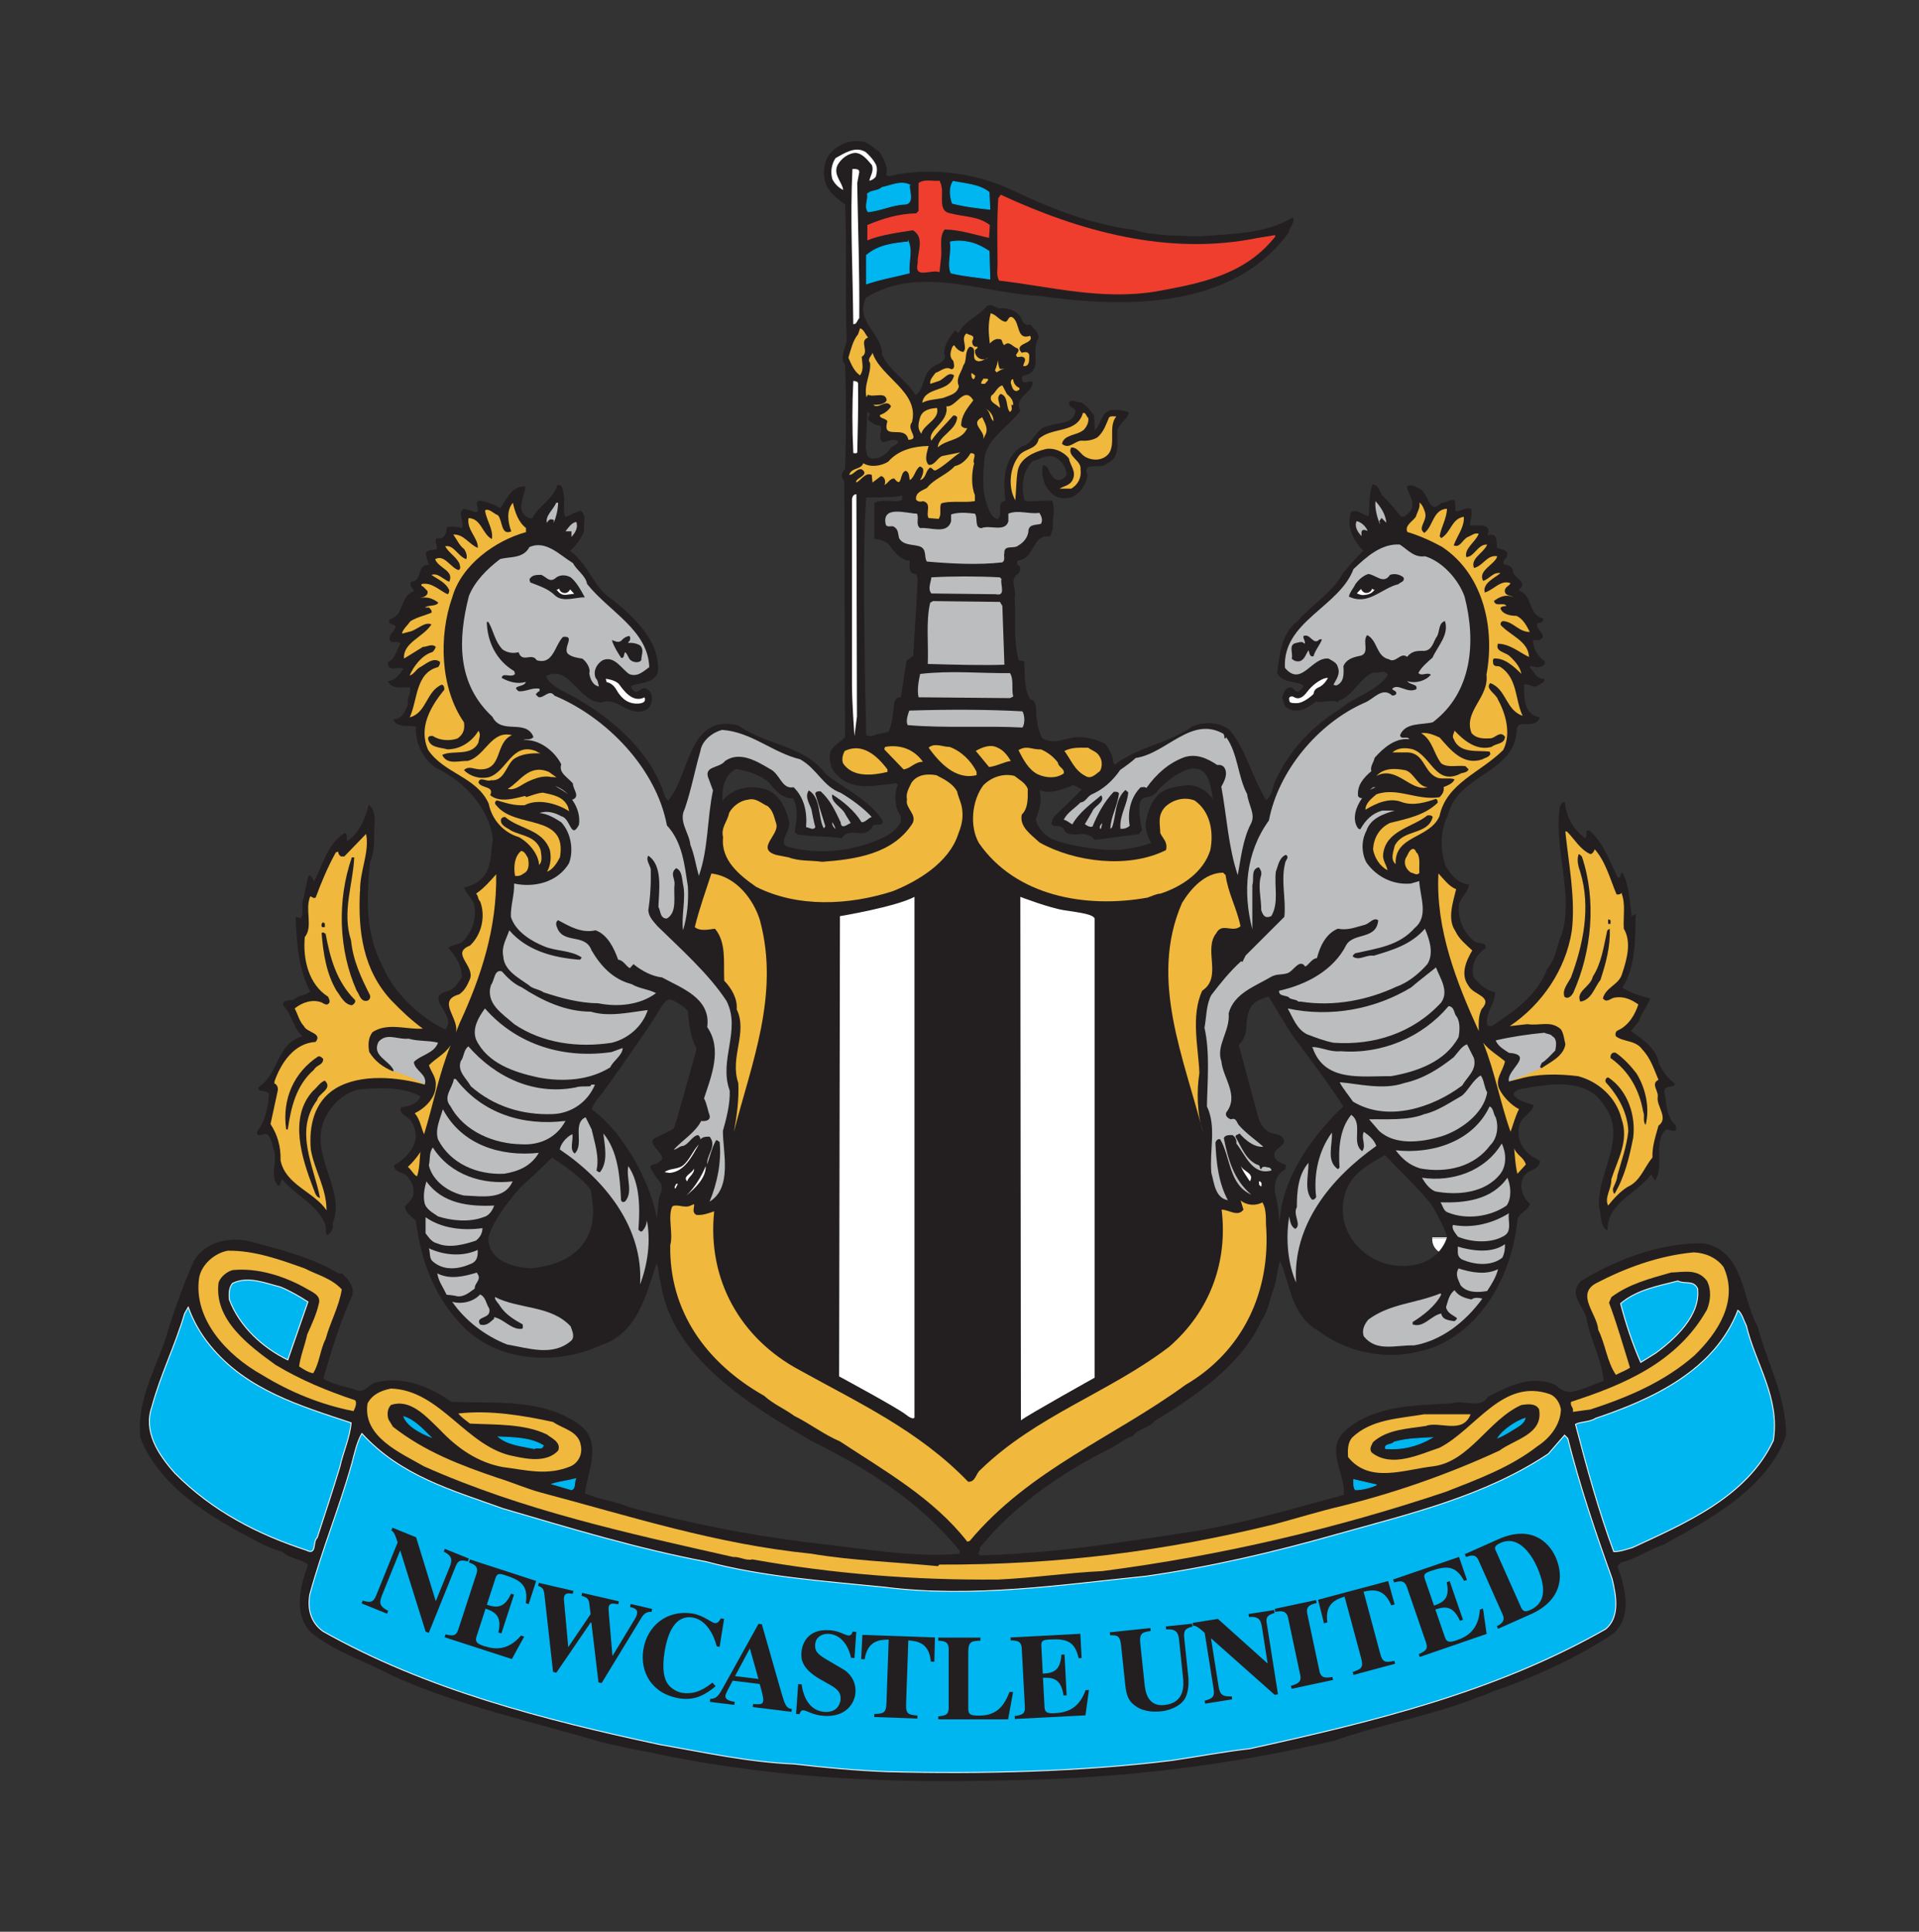 <?xml version="1.0" encoding="UTF-8"?>
<svg id="svg2" xmlns="http://www.w3.org/2000/svg" xmlns:svg="http://www.w3.org/2000/svg" xmlns:sodipodi="http://sodipodi.sourceforge.net/DTD/sodipodi-0.dtd" xmlns:rdf="http://www.w3.org/1999/02/22-rdf-syntax-ns#" xmlns:inkscape="http://www.inkscape.org/namespaces/inkscape" xmlns:dc="http://purl.org/dc/elements/1.1/" xmlns:cc="http://creativecommons.org/ns#" version="1.1" viewBox="0 0 300 302">
  <rect x="0" y="0" width="300" height="302" fill="#333333" stroke="none"/>
  <!-- Generator: Adobe Illustrator 29.8.1, SVG Export Plug-In . SVG Version: 2.1.1 Build 2)  -->
  <defs>
    <style>
      .st0, .st1 {
        fill: #f0b83d;
      }

      .st2, .st3, .st1 {
        fill-rule: evenodd;
      }

      .st2, .st4, .st5 {
        fill: #fff;
      }

      .st6, .st3 {
        fill: #231f20;
      }

      .st7, .st8 {
        fill: #00b6f1;
        stroke-width: .14px;
      }

      .st7, .st8, .st5 {
        stroke-miterlimit: 32.03;
      }

      .st7, .st5 {
        stroke: #fff;
      }

      .st9 {
        fill: #ef3e2e;
      }

      .st10 {
        fill: #bbbdbf;
      }

      .st8 {
        stroke: #00b6f1;
      }

      .st5 {
        stroke-width: 4.59px;
      }
    </style>
  </defs>
  <sodipodi:namedview id="base" bordercolor="#666666" borderopacity="1.0" inkscape:current-layer="layer1" inkscape:cx="121.51811" inkscape:cy="104.61623" inkscape:document-units="px" inkscape:pageopacity="0.0" inkscape:pageshadow="2" inkscape:window-height="594" inkscape:window-maximized="0" inkscape:window-width="700" inkscape:window-x="1016" inkscape:window-y="126" inkscape:zoom="0.98994949" pagecolor="#ffffff" showgrid="false"/>
  <g id="layer1" inkscape:groupmode="layer" inkscape:label="Layer 1">
    <g id="g2737">
      <g id="g3315">
        <path id="path2981" class="st5" d="M226.2,193.45v.18-.18Z" inkscape:connector-curvature="0"/>
        <path id="path2983" class="st5" d="M226.2,193.64c0,.12,0,.21,0,0Z" inkscape:connector-curvature="0"/>
        <path id="path2985" class="st5" d="M226.2,193.63h0s0,0,0,0Z" inkscape:connector-curvature="0"/>
        <path id="path2999" class="st6" d="M226.2,193.45v.18-.18" inkscape:connector-curvature="0"/>
        <path id="path3001" class="st6" d="M226.2,193.64c0,.12,0,.21,0,0" inkscape:connector-curvature="0"/>
        <path id="path3003" class="st6" d="M226.2,193.63h0s0,0,0,0" inkscape:connector-curvature="0"/>
        <path id="path3005" class="st3" d="M274.71,207.25c-2.46-4.47-2.01-11.53-8.25-12.86-6.49-.19-13.48,2.33-19.28,5.86-2.27,2.27.82,4.22.94,6.43.7,3.14,2.27,5.92,2.59,9.2-1.45.5-2.9,1.2-4.41,1.58-1.26.44-2.33-.19-3.15-.94-3.72-1.7-7.44.25-10.52,1.82-1.32,2.14-3.84.32-5.73,1.07-5.42.31-12.16.19-16.7,4.35-3.09,3.02.19,6.55-.13,9.95-8.5,2.27-16.89,4.85-25.83,6.05-2.46.44-5.04.76-7.56,1.13-7.87,1.2-15.94,2.08-23.5,2.27l-.25-.25c.07-.32.38-.57.25-.94,5.41-6.75,13.1-11.91,20.6-15.63,1.08-.57,2.08-1.45,3.28-1.82.94-1.26,2.4-1.14,3.41-2.33,6.43-3.97,13.48-8.64,16.76-15.75,1.01-1.51,1.26-3.28,1.9-4.98.5-1.51.5-2.83,1-4.34,1.58,3.84,1.83,8.63,5.93,10.9,5.1,3.84,11.72,4.84,17.95,2.64,8.06-3.15,12.48-11.85,13.23-20.1.38-1.07,1.63-1.26,1.95-2.33-1.13-1.01-1.71-2.59-1.13-3.97.44-1.45,2.52-1.19,2.71-2.71-.38-.38-.89-.5-1.33-.81-1.51-1.07-2.33-2.77-1.95-4.6.13-1.45,2.02-2.01,2.27-3.4-1.13-.38-2.46-.57-3.14-1.58,0-.51.63-.76,1.01-.88,3.84-.7,10.2-2.02,12.98,2.32,4.1,5.05-1.01,10.71-.63,16.13.44,1.2.07,3.03,1.32,3.65,0-4.41,4.42-5.6,6.81-8.75l.63.94c1.51-2.27-.32-5.67,1.58-7.88.57-.38,1.13.38,1.7,0v-.69c-1.58-1.45-1.51-3.53-1.83-5.48.19-.94,1.32-.31,1.71-1.07-1.13-.76-2.02-2.02-2.59-3.28-.38-2.33-2.64-3.78-4.35-4.98l1.2-1.45c.44-1.26,1.33-2.4,1.83-3.65-1.39-.38-3.09-.76-4.35-1.71,2.21-3.4,1.95-8.06,2.08-11.53l-.63.38c-.32-2.33-.38-4.91-1.45-6.81-.5.13-.12.94-.76.76-1.2-2.52-2.14-5.29-4.35-7.31-1.07-.25-.12.94-.75,1.13-1.95-1.39-2.91-3.4-3.15-5.61-.57,0-.7.57-.82.94-.88,6.62,2.21,13.23.38,19.66-.89,1.76-.89,3.91-2.33,5.48-1.45,4.03-5.16,6.67-8.63,8.94-.25-.06-.57.07-.7-.12-.44-1.89,1.26-3.41,1.2-5.16-1.39-.25-2.64-1.39-3.41-2.45-.31-1.71.25-3.28,1.83-4.35.5-1.2-1.2-.63-1.7-1.2-1.45-1.13-2.4-3.02-2.4-5.11-.12-1.51,1.58-2.45,1.58-3.78-1.63,0-2.9-1.58-3.65-2.9-.82-2.33-.89-5.55.38-7.87,1.51-6.56,10.65-6.49,10.77-13.61.38-1.39,2.53.06,3.41-1.32.57-.63-.44-.44-.63-.63-1.9-1.01-1.52-3.28-1.7-4.85.88-.32,1.38.62,2.2.12.38-.31,1.26-.44.95-1.07-1.2.13-1.51-1.19-2.27-1.82.5-.38,1.01.19,1.58,0,.37-.12,1.06-.25.81-.94-1.13-.76-1.82-2.08-1.82-3.28h.88c1.7-.57-.38-1.51-.25-2.45.12-.25.38-.32.63-.25.25-.19.44-.5.31-.69-2.46-.63-1.51-3.6-3.84-4.42,1.76-1.39-1.01-1.83-.88-3.15-.25-.69-.94-.76-1.45-.94-.07-.38.07-.69.38-.94.76-1.2-.69-1.32-1.45-1.58,0-.76.19-2.52-1.45-1.95.82-2.14-1.82-1.38-2.77-1.58.06-.88.5-1.7.19-2.58-1.01-.25-1.58.44-2.4.38l-.12-1.7c-.89-.25-1.33.44-2.08.38-2.2,2.2-1.89-1.9-3.72-2.33-.44-.25-1.19-.7-1.7-.13.25,1.14,1.26,2.21.7,3.53-.38.51-1.01,1.39-1.71,1.01-.82-1.07-1.7-2.14-2.77-3.15-.49-.57-.56-1.7-1.57-1.82-.63,1.51-.44,3.33-.63,4.98-.94-.19-1.89-1.2-2.77-.63-.69,2.27.31,4.41,1.95,6.05-1.2,1.07-2.08,2.27-3.15,3.4-1.58,3.09-4.84,4.92-7.18,7.63-2.59,2.02-2.77,5.29-3.15,8.13.94,1.58,2.58,1.07,4.03,1.83.19.5-.44.69-.63,1.01-.69.25-.82-.82-1.45-.63-.82.12-.94,1.01-1.2,1.58.31.56.19,1.32.94,1.7,1.45.82,3.09,0,4.35-1.07,1.07.25,2.39-.44,3.52.13v-.25c2.27-.69,3.22-3.46,5.48-4.47.89.32,1.7-.57,2.27.44-1.82,2.59-5.23,3.34-7.5,5.35-4.1,2.4-7.87,6.43-9.83,10.65-.76,1.07-.57,2.71-1.7,3.53-2.21-3.53-3.03-7.68-5.67-10.9-1.58-1.32-3.97-1.39-5.86-.62-3.78,2.71-8.44,3.14-12.1,5.98l-.25-.25c-.07-1.13-.57-2.08-1.33-3.02-1.19-.57-2.39-.94-3.78-1.01-2.08-.19-4.1,1.45-6.05.12-.44-.88-.69-1.76-.76-2.77-.37-.89.25-2.97-1.07-3.28-1.01-1.63-.82-3.78-.94-5.8-.13-.44-.7,0-.89-.38-.88-3.09-.38-6.81-.63-9.7.39-1.32-.94-2.96.63-3.78.25-.38.44-1.13-.12-1.32-.19-.19-.19-.63.12-.76,2.59-.25,2.08-4.1,4.85-3.72.38-.32.31-.89.5-1.26-.12-1.45.45-2.83-.12-4.34l-4.03.12-.31-.25c-.51-2.08-.25-4.6,1.32-6.04,1.32-.38,2.4-1.2,3.72-.51.94.57,1.45,1.58,1.58,2.59-.32.63-.95,1.01-1.58.82-1.26-.51-1.01-2.27-2.15-2.27-.31,1.9.32,3.78,1.96,4.85.81.44,2.14.44,2.9,0,1.2-.76,1.89-1.82,2.14-3.28-.94-2.33,2.14-.76,2.96-1.82,2.27-.89,1.58-3.09,1.7-4.98,0-1.19,1.77-2.01,1.77-3.02-.76-.32-1.57-.44-2.39-.38-1.89,0-1.83,2.14-2.9,3.15l-.12-2.21c-.44-.82-1.26-1.7-2.08-2.14-.63.07-1.32-.57-1.82,0-.13.82.76.76,1,1.32-.25,2.21-2.77,1.76-4.28,2.4-2.02.31-2.21,2.77-4.1,3.15-2.9,1.76-2.96,5.48-2.59,8.51-1.58.38-.25,2.01-1.2,2.9-1.2-.32-1.45-1.76-1.82-2.77-.7-2.02-.39-4.6-.25-6.81.44-3.09,3.84-4.91,5.61-7.37-1.08-2.14,1.82-2.64,1.95-4.47-.57-.44-1.2.44-1.7-.25,0-.25,0-.57.12-.75,3.53-.63,1.01-3.85,2.52-5.93-.12-1.01-.69-1.32-1.32-2.08-.69.25-1.32-.32-1.45-1.07-.76-1.2-2.2-1.63-3.53-1.45-.57-.25-1.19-.76-1.82-.38-1.32,1.63-3.34,2.2-4.47,4.22l-.5-.44c-.76,1.01-1.7,2.14-1.7,3.6.62,1.63-1.58,1.58-2.27,2.58-1.13,1.2-.88,3.03-2.2,3.97-1.52-2.46-4.04-3.72-5.23-6.3.06-3.33-4.35-5.16-2.52-8.94,8.44-5.17,18.08-.7,27.28-.25,13.29,1.89,30.11,2.08,38.81-9.96.07-.81,1.08-1.63.63-2.33-4.22,2.59-9.7,2.59-14.68,2.96-3.41-.12-7.31-.07-10.08-1.01-6.93-.88-13.23-3.4-19.28-6.3-5.35-2.46-11.53-3.41-17.7-2.4-.63.07-1.39.5-1.83.12.32-1.26-.38-2.52-1.07-3.65-.88-.5-1.77-1.58-2.71-1.58-1.9-.31-3.72.44-4.98,1.83-1.14,1.39-1.26,3.78-.44,5.29.69,1.2,1.82,2.02,2.77,2.72.32,7.75,0,14.37.25,21.42-.25,1.13-1.13,2.52-.25,3.65.19,4.85.19,11.09,0,16.25l-.38.51c-.31.5-.06,1.07.25,1.45l.12,40.01c-.81.82-1.82,1.26-2.32,2.33-.19.94,0,2.08.5,2.9,2.52,3.4,6.17,2.33,9.83,1.95l.25.25c-.63,1.45-.5,3.6.44,4.86.37,1.26-.89,2.2-1.77,2.89-4.66,2.53-10.27,3.28-15.31,2.08-2.71-.38.12-2.59-.39-4.16-.49-2.2-1.7-4.66-4.22-5.1-2.2-.57-4.79.12-6.17,1.95-.06-1.82.19-4.09,2.14-4.98,1.83.31,3.6.82,5.11,2.08,1.13,1.38,1.95,2.45,3.78,2.51.89,1.58.57,3.46.25,5.23l.44.38c2.21.44,4.66.25,6.93.63,1.32-2.08,3.6.51,4.85-1.95.44-.44,1.58.19,1.58-.76-2.14-3.4-6.05-4.98-8.95-7.37-3.34-4.47-9.33-4.47-13.61-7.56-7.94-1.95-7.55,7.75-11.03,11.78l-.5-.69c-2.21-7.56-9.58-13.36-16.25-16.63-.82-.57-2.02-1.13-2.27-2.21,3.6-1.82,4.98,4.03,8.57,4.16,2.65-.94,3.78,2.02,6.67,1.32.57-.19.95-.57,1.14-1.2.31-.76.12-1.82-.63-2.21-.82-.62-1.13.7-1.95.38-.25-.25-.69-.57-.5-.89,1.39-.57,3.46-.31,4.15-2.14.32-4.79-3.46-8.32-6.93-11.21-3.15-1.89-3.84-5.61-6.81-7.75,1.01-.94,1.77-1.95,2.21-3.15-.19-1.19.44-2.27-.51-3.15-.88.25-1.58.63-2.39,1.01-.51-.81-.12-2.08-.25-3.09-.19-.69-.07-2.27-1.08-1.89-.62,2.27-2.83,3.09-3.9,5.16h-.38c-2.46-.94-.76-3.52-.7-4.98-2.08-.12-2.96,2.02-3.9,3.4-1.02-.62-2.08-1-3.28-1.19-.94.44.13,1.19-.37,1.82-.76-.06-1.39-.5-2.14-.5-1.02.76.31,1.95-.26,3.02-.62-.31-1.63-.31-2.32-.19,0,1.07-.44,1.95-1.58,1.76-.44.57.19,1.2,0,1.7-.57.19-1.33,0-1.71.63.07.7.32,1.26.51,1.83-2.02-.13-.88,2.39-2.77,2.64-.44.57.25.94.44,1.45-2.39.81-1.39,3.78-3.84,4.41-.32.88.62.69.94,1.07-.07.82-1.01,1.13-.94,1.95.12,1.07,1.32.12,1.7.82-.63.94-.76,2.33-1.95,2.83-.13,1.76,1.71.57,2.4,1.07-.57.94-1.33,1.76-2.4,1.95.63,1.32,2.21.88,3.41.94.31,1.07-.57,1.58-.25,2.64-.51,1.01-.89,2.4-2.33,2.33.5,1.45,2.27.89,3.52,1.2-.06,2.4.89,4.85,3.15,6.43,4.35,2.02,8.38,6.3,8.89,11.15-.38,2.33-.07,4.92-2.21,6.55-.69.51-1.45.82-2.27,1.01.31,1.07,1.38,1.71,1.58,2.77.38,2.14-.32,4.29-1.96,5.8-.62.38-1.51.31-2.08.88,1.13,1.26,2.14,2.77,2.08,4.6-.5.82-1.19,1.76-1.95,2.08-4.41.94,1.45,3.78-.63,6.05-4.1-1.95-8.07-5.8-9.83-9.96-2.65-5.1-2.52-10.52-1.9-16.25.89-2.01.51-4.15.7-6.17.12-.94-.19-2.21-.94-2.77-.51,2.14-1.39,4.35-3.28,5.67-.25-.12-.07-.38-.13-.57-.06-.19,0-.76-.38-.63-2.71,1.7-3.34,4.92-4.73,7.5-.25-.31-.31-.81-.81-.94-.44,1.2-.57,2.52-.88,3.78-.39.94.18,2.39-.51,3.02-.19-.19-.44-.25-.69-.25v.38c.19,4.03.5,7.94,2.27,11.27-.69.57-1.58.51-2.27,1.07-.57.57-2.08-.07-1.96,1.07,1.39,1.45,1.45,3.4,3.03,4.85-4.22,1.2-3.53,5.8-6.93,8,.06.94,1.26.25,1.7,1.01-.19,2.2-.57,4.22-1.89,5.92.06,1.13,1.01.12,1.58.38.76.63.69,1.58,1.07,2.4.57,1.82-.63,3.91.5,5.48.7.51.38-.56.83-.81,1.95,2.45,5.48,3.91,6.67,6.99.31.5-.12,1.38.38,1.7.69-.44.94-1.2.82-1.83,2.01-5.11-3.22-10.08-1.58-15.5.81-2.52,3.15-5.04,5.98-5.48,3.34-.19,6.55-.38,9.33,1.13-.51,1.19-1.83,1.58-3.03,1.7-.37.57.19,1.01.57,1.32,1.26.69,1.77,2.14,1.7,3.53-.31,1.82-1.82,3.4-3.4,4.22.07,1.13,1.26,1.07,1.95,1.58.76.89,1.26,1.76,1.08,3.03-.19.69-.76,1.26-1.33,1.82.07,1.01,1.08,1.58,1.7,2.2.83,6.37,2.96,12.22,7.76,16.95,5.54,5.23,14.36,5.67,21.1,2.59,5.87-1.89,7.12-7.88,8.77-12.79.44.69.25,1.89.62,2.71,1.58,11.97,14.18,19.53,23.5,24.95,8.5,4.22,16.89,9.33,23.31,17.26v.44c-7.88.63-15.69-.94-23.57-1.76-9.7-1.2-18.71-3.03-27.97-5.48-2.27-.94-4.79-1.26-7.06-2.21.38-3.4,2.77-7.93-.76-10.65-5.61-4.22-13.36-3.4-20.1-3.65-3.41-2.39-7.69-4.15-11.91-3.02-1,.25-1.58,1.63-2.9,1.2-1.77-.63-3.65-.82-5.23-1.83,1.26-4.34,2.59-8.76,4.47-12.86.5-1.51-.63-2.71-1.58-3.59h-.57c-4.35-2.64-9.38-3.78-14.3-5.11-2.9-.5-6.49.19-8.25,3.15-1.52,3.41-2.77,6.86-3.91,10.39-1.5,5.74-5.16,10.97-4.47,17.26,2.96,7.75,11.15,12.54,18.08,16.13,1.33.76,2.65,1.32,4.1,1.7,1.19,1.14,2.83,1.07,4.03,2.02-1.2,3.34-2.4,7.82.57,10.71,3.71,2.96,8.12,4.29,12.16,6.43,10.52,4.91,22.05,7.3,33.2,10.64,2.27.51,4.85,1.13,6.94,1.45,17.58,3.9,36.23,4.98,54.12,4.53,18.52-.12,36.35-2.2,53.49-6.23,6.68-2.4,13.8-3.66,20.48-6.05,1.32-.57,2.77-.94,4.1-1.58,6.62-2.27,13.1-5.23,18.96-9.07,3.15-2.77,1.84-7.31.7-10.59l.5-.56c2.34-.51,4.29-2.02,6.56-2.72,7.24-3.97,16.25-8.75,19.28-17.07.07-6.24-3.02-11.53-4.47-17.26h0ZM216.49,180.59s6.69,6.62,7.52,8.08c.82,1.46,2.17,4.05,2.19,4.77,0,0-1,4.19-6.4,4.47-5.4.28-10.06-4.02-9.88-9.06s3.72-6.55,6.57-8.27h0ZM194.83,160.74c.06-1.71.3-3.6,1.89-4.34,1.58-.73,1.65-.54,1.65-.54,0,0,2.92,4.94,3.84,6.22.92,1.29,5.36,7.02,7.81,10.92,0,0-9.58,8.29-10.01,18.3,0,0-.12-2.62-.49-3.97-.37-1.34-.49-3.48,1.4-4.51l.12-.73s-1.83-.43-1.83-1.53,1.53-1.29,1.53-2.14-1.1-1.1-1.4-1.15c-.3-.07-1.95-.12-2.69-2.81-.73-2.69-2.99-11.1-2.99-11.1,0,0,1.1-.92,1.16-2.62h0ZM162.53,123.53s.92.46,2.29.18c1.37-.27,3.02-1,3.02-1l1.28.73-4.3,4.21s-1,1.46.09,1.46,1.37.37,1.55.83c.18.46,1.55.64,2.29.46.73-.18,2.19.36,2.37.92l6.95-.92.46-.64s-.73-3.2-.27-4.39c.46-1.19,1.55-.28,2.65-1.65,1.1-1.37,3.94-3.66,5.85-3.57,1.92.09,2.47,1.92,2.83,4.76,0,0-1.55-2.47-4.39-2.11-2.84.37-5.21.73-6.13,6.04,0,0,.09,1.83.92,2.93,0,0-2.75,1.1-6.04,1.1s-8.42-1.01-9.88-1.92c-1.46-.91-2.19-2.47-2.11-2.93.09-.46,1.1-2.19.55-4.48h0ZM92.72,189.77c-.09,1.19-.18,7.5-9.61,8.51,0,0-6.18.01-6.75-4.2-.3-2.2,4.37-7.97,5.56-8.98,1.19-1,4.39-4.13,4.39-4.13,0,0,4.79,3.06,6.05,5.11,0,0,.44,2.51.36,3.7h0ZM105.35,176.37c-.23.33-2.93,1.51-3.11,1.65-.18.15-.55.41.14,1.29.68.86,1.51,1.64,1,2.06-.5.41-.68.55-.68.55,0,0-1.28.09-.96.73.32.65,1,1.65,1.37,2.06.36.41.41,1.05.27,1.55s-.36.78-.41,1.42c-.05.64-.28,2.79-.28,2.79,0,0-.82-5.9-5.77-12.58-2.08-2.82-4.39-4.48-4.39-4.48,0,0,.14-.78,1.14-1.92,1.01-1.14,7.68-10.79,8.56-12.21s1.69-3.02,2.47-3.02c.55,0,2.38,1.15,2.84,1.83,0,0,.18,3.94,1.37,5.85,0,0-3.34,12.13-3.57,12.44ZM135.59,64.41c.19,0,.25.19.44.31-.19.25-.38.57-.32.89.57.5,1.14.88,1.9.94.5.82-.63,2.01.5,2.59.7-.19,1.64-.63,2.33-.13-.06.51-.76.63-1.13.94-.76,1.14-1.83,1.9-3.15,1.7-.89-.31-.57-.94-.82-1.57l.25-5.67h0ZM142.77,102.52l-1.06.78-.87,5.71s-.97-.1-1.06,1.06c-.1,1.16-.49,4.16-.97,4.35-.48.2-1.26.2-1.74.39-.49.19-1.06.48-1.65.09,0,0-.77-28.73,0-37.14,0,0,4.55.09,5.61-.29v.68s-.57.29-1.35.2c-.77-.09-2.32-.2-2.99.29v5.61s1.74.1,2.41,1.07c.68.97,1.93,2.41,3.1,2.32v1.16s.19.87.57.87.68.19.68.97-.68,11.9-.68,11.9" inkscape:connector-curvature="0"/>
        <path id="path3007" class="st8" d="M154.62,30.07l.12,2.64c-1.82-.19-3.97-.44-5.86-.94-.38-1.13-.5-2.45.13-3.4,1.95.38,4.16.5,5.61,1.7Z" inkscape:connector-curvature="0"/>
        <path id="path3009" class="st8" d="M142.14,28.88c0,.94.76,2.9-.62,3.03-2.08.06-3.78,1-5.8,1.19-.62-.81.07-1.89-.12-2.77.63-.63,1.64-.38,2.27-1.01,1.32-.25,2.83-1.07,4.28-.44h0Z" inkscape:connector-curvature="0"/>
        <path id="path3011" class="st8" d="M154.62,39.28l.12,4.34c-2.02-.31-3.9-.44-6.05-.94-.62-1.39.13-2.96-.12-4.85.82-.19,1.83-.19,2.65,0,1.26.19,2.33.76,3.4,1.45h0Z" inkscape:connector-curvature="0"/>
        <path id="path3013" class="st8" d="M142.02,37.82c.63,1.7-.07,3.03.12,4.85-2.2.57-4.47.94-6.67,1.7v-4.47c1.89-1.57,4.03-1.82,6.55-2.08Z" inkscape:connector-curvature="0"/>
        <path id="path3015" class="st9" d="M147.12,28.88c.51,1.51-.62,4.16,1.45,4.47,2.14.57,4.42.44,6.17,1.83l-.12,2.01c-2.27-.5-4.47-1.26-6.93-1.32-.94,1.13-.38,3.15-.57,4.41l-.25,2.27c-1.32-.51-4.03,1.2-3.4-1.45-.13-1.51,1.2-3.97-.76-5.1-2.39.38-4.91.69-7.12,1.57v-2.39c2.4-1.01,4.85-1.76,7.63-1.83l.38-.38v-4.34c.88-.7,2.2-.25,3.28-.38l.25.62" inkscape:connector-curvature="0"/>
        <path id="path3017" class="st9" d="M196.71,37.19l2.64-.44v.25c-4.79,6.05-11.78,7.31-18.65,8.57-8.63,1.39-16.38-.76-24.51-1.7-.5-.94-.19-1.76-.25-2.9,0-3.28-.12-6.05.12-9.96l.38-.57c12.23,5.67,26.21,9.65,40.27,6.74" inkscape:connector-curvature="0"/>
        <path id="path3019" class="st10" d="M91.8,91.32c3.41,4.29,9.51,7.18,9.7,12.98-.82.57-1.82,1.63-3.15,1.07-1.2-.82-2.33-2.96-4.15-2.14-.94.57-1.51,1.7-1.08,2.77.38.38.38.89.51,1.32-1.01-.19-1.39-1.26-1.51-2.08.25-.69-.39-1.76-1.08-2.27-.82-.13-1.63-.25-2.27-.76-.82-.94,1.26-2.9-.76-2.64-1.32,1.38-1.52,4.41-4.1,3.65-.76-1.26-2.27.5-2.84-1.26-.88.25-1.82.07-2.52-.44-1.2-1.26-1.39-2.91-2.2-4.29h-.25c.07,2.96,1.39,5.99,4.29,7.69l.12.44c-.57.69-1.95-.32-2.08.62,1.13.63,2.46,1.01,3.78.63-.25.88-2.4.5-1.14,1.45,1.14.12,2.14-.63,3.28-.38v.38c-.25,0-.39.31-.57.44,0,.19.25.32.44.5.89.13,1.64-1.32,2.46-.25,8.25,3.46,15.94,11.47,17.58,20.29,2.46,2.65,2.77,6.3,3.28,9.58.13,2.45-.13,4.73-.76,6.81-.31-2.21.5-5.04,0-7.18-.19-.89-.13-2.14-1.08-2.52-1,.82-.19,1.51-.25,2.52-.2,1.89.5,4.34-1.2,5.35-1.08,0-.94-1.13-1.32-1.82.06-2.4.76-6.43-1.58-8-.44.63.25,1.45.38,2.08.06,2.27-.07,4.42-.38,6.43.06,1.07.81,1.76,1.45,2.52,3.53,3.46,8,7.43,10.77,11.66,2.34,4.6-1.26,9.2.51,14.05.07,2.08-.51,4.28-1.07,6.3,0,3.28,1.51,8.88-2.08,11.03,1.19-2.84,1.89-6.24,1.57-9.33-.25-.07-.44-.5-.63-.12-.62,1.13-.88,2.45-1.32,3.65-.12-1.58,1.58-2.83.39-4.35-.57,0-1.08,0-1.45.44.07.07-.07-.57-.39-.69-.94.19-1.44,1.45-2.32,1.7-.57,0-.94.57-1.45.57,1.39-1.51,3.34-2.64,4.29-4.47.63.07,1.45-.06,1.33-.82-.32-.88-.44-1.89-.89-2.71,1.13-3.46,2.9-7.68.5-11.15.63-4.54-4.09-6.12-7.05-7.76-1.58-.18-3.15-1-4.48-2.08l-.56.63c-.63-.31-1.01-1.26-1.83-1.32-.63-1.76-1.63-3.91-3.53-4.6-2.2.5-4.1-.63-5.86-1.58-.44.25-.31.81-.19,1.07.95,2.77,4.42.88,5.42,3.65,1.52,2.58,3.41,4.53,6.3,5.29,1.13.69,2.59.76,3.78,1.39-2.52,1.89-6.05,2.2-9.08,1.58-2.83,0-5.8-.82-8.5-1.7-.69-.51-1.7-.51-2.33-1.14-1.58-1.13-3.84-2.27-3.97-4.47-.31-1.57.44-2.64.94-4.09,2.71,3.15,6.81,4.29,11.03,4.6.07-.12.32-.19.25-.38-1.71-1.13-3.97-.94-5.8-1.7-2.02-.82-4.47-2.27-5.23-4.6-.07-1.83.57-3.41.5-5.23,3.28.69,6.81-.25,8.57-3.15.76-1.95.38-4.73-1.2-6.43-1.07-.69-2.14-1.32-3.4-1.45,1.07-.38,2.33-.12,3.4.51,1.45.25,1.51,3.78,2.77,1.32.2-1.39-.25-2.77-1.07-3.91,1.39-.44.07-1.7.13-2.52-.82-1.01-2.27-1.63-1.83-3.02-1.13-2.21-3.59-3.97-5.92-3.78.5-.25,1.19.07,1.57-.5-1.19-2.9-4.98-.25-6.42-3.15-5.55-5.16-5.42-12.03-3.66-18.9.89-2.21,2.77-4.16,4.86-5.74,1.45-.44,3.59,0,4.6-1.89,2.58-1.13,4.73,1.26,6.81,2.52.56,1.13,2.01,1.95,2.2,3.28" inkscape:connector-curvature="0"/>
        <path id="path3021" class="st10" d="M125.13,118.73c2.65,1.51,3.53,4.22,6.3,5.22,1.7,1.01,3.53,2.34,4.85,3.78-.63.19-.94.82-1.58.82-1.13-1.83-2.9-3.28-4.6-4.35-.25,1.33,1.63,2.02,2.08,3.15l.82,1.32c-.44.13-1.51,1.14-1.58-.12-.82-1.7-1.58-3.46-3.15-4.85-.31,0-.76,0-.82.38l1.58,5.11-.25.31c-.94-1.76-.38-4.72-2.33-5.93-.69.95.07,2.02.39,2.91.18.94.37,1.95.62,2.83-.31.57-.94.06-1.45,0,.2-2.27-.25-4.6-1.95-6.24-1.89.38-2.08-2.14-3.78-2.9-2.01-1.2-4.66-2.77-6.93-1.2-.88,1.2-3.53.7-2.52,2.9l.63,1.7c-.94,4.54-.7,9.08-2.21,13.36-.44-1.52-.69-3.28-1.32-4.85-.19-1.9-1.89-3.65-.89-5.61,1.01-2.91,1.58-6.05,2.46-9.08.25-1.63,1.89-2.9,3.4-3.28,4.6.32,7.94,3.6,12.22,4.6" inkscape:connector-curvature="0"/>
        <path id="path3023" class="st10" d="M191.42,115.1c0,.12-.06.31.13.37.07-.06.13-.12.12-.25,1.87,2.56,1.81,6.14,3.31,8.96.15,1.58,1.37,3.13.58,4.59-1.28,2.48-1.55,5.32-2.06,8.04-1.47-4.32-1.74-9.36-2.57-13.82.49-.89,1.1-2.03.45-3.03-.26-.31-.64-.43-1.08-.36-1.47-.98-3.18-1.83-5.13-1.23-2.5.92-4.42,2.66-5.96,4.83-.19-.25-.63-.12-.89-.12-1.61,1.61-2.07,3.89-1.71,6.02-.44.38-.94.52-1.45.46-.17-2.14,1.07-3.68,1.22-5.69l-.44-.37c-1.68,1.48-1.38,3.93-2.11,5.9-.12,0-.19.13-.25.2.03-1.83,1.13-3.61,1.35-5.57-.19-.31-.51-.25-.82-.24-1.49,1.54-2.52,3.51-3.31,5.41-.31.2-.89-.1-1.2-.36.36-.63.79-1.33,1.16-1.97.23-.83,2.11-1.49,1.4-2.54-1.61,1.34-3.48,2.7-4.52,4.55-.45-.24-.84-.62-1.34-.73.55-1.14,1.74-1.79,2.61-2.69.81-.08.99-.84,1.68-1.23,1.82-.78,3.36-2.14,4.53-3.86.75-.52,1.74-1.23,2.43-1.87,4.84-.72,8.7-6.65,13.73-3.77l.13.38" inkscape:connector-curvature="0"/>
        <path id="path3025" class="st0" d="M149.64,123.83c.25,1.01.76,1.9.81,3.03.13,1.39-.25,2.51-.69,3.65-1.45,4.34-6.24,7.24-10.2,8.82-6.87,2.21-14.87,2.59-21.36-.69-2.59-1.82-5.54-4.15-5.16-7.75-.38-1.52.69-2.45.94-3.78.5-1,1.7-1.95,2.9-2.08,1.32-.38,2.2.63,3.15,1.01.89.76,1.01,1.83,1.33,2.77.5,1.7-3.28,3.9,0,4.85.62.12,1.26.25,1.95.38,1.58.62,3.47.44,5.24.69,5.16-.38,10.96-1.2,14.05-5.92.89-1.45-1.13-2.46-.81-3.78-.2-1.01.25-1.7.69-2.64.88-1.32,2.46-1.45,3.91-1.2,1.2.63,2.64,1.32,3.28,2.64" inkscape:connector-curvature="0"/>
        <path id="path3027" class="st0" d="M160.67,123.32c0,1.32.12,3.02-.94,4.03-.39,1.95,1.51,3.15,2.77,4.35,5.48,3.08,13.92,4.15,19.78,1.2.31-1.26-.44-1.71-.89-2.65-.06-1.64-.44-2.77.76-4.1,1.2-1.13,2.96-1.63,4.6-1.01,2.46,1.71,3.02,4.92,2.46,7.76-1.07,3.46-4.47,5.73-7.81,6.81-.56,0-1.31.38-2.01.62-9.83,1.76-20.66-.32-26.34-8.51-1.51-2.59-1.13-6.68.69-9.07,1.26-1.26,3.09-1.89,4.85-1.45.7.57,1.71,1.07,2.08,2.02" inkscape:connector-curvature="0"/>
        <path id="path3029" class="st0" d="M152.67,120.68v.5c-3.28.82-5.8-1.95-7.5-4.29.94-.82,2.21-.12,3.28-.12,1.77.62,3.4,2.2,4.22,3.91" inkscape:connector-curvature="0"/>
        <path id="path3031" class="st0" d="M158.02,118.97c-1.07.13-2.2.82-3.4.94l-2.08-2.52c.89-.5,2.27-1.13,3.41-.5.94.38,1.58,1.26,2.08,2.08" inkscape:connector-curvature="0"/>
        <path id="path3033" class="st0" d="M144.28,119.1c-1.32,0-1.82,1-3.02,1.19l-3.02-3.14.12-.38c2.46-.44,4.6.44,5.92,2.33" inkscape:connector-curvature="0"/>
        <path id="path3035" class="st0" d="M171.95,118.35c.38.56.38,1.63,0,2.2-.7.51-1.39,1.32-2.27.76-1.7-.88-2.2-2.45-3.28-3.91,1.26-.62,2.4-.5,3.72-.5.57.44,1.45.63,1.83,1.45" inkscape:connector-curvature="0"/>
        <path id="path3037" class="st0" d="M165.4,119.23c0,.69,1.13.94.88,1.7-1.2.82-2.77.7-4.03.13-1.45-.7-2.33-2.4-3.03-3.78,1.33-.82,2.02-.07,3.53-.12,1.01.44,1.95,1.13,2.65,2.08" inkscape:connector-curvature="0"/>
        <path id="path3039" class="st0" d="M138.74,120.3v.38c-2.39.57-5.42.88-6.93-1.32-.25-.63-.07-1.39.25-1.96,2.72-1.32,5.04.7,6.68,2.9" inkscape:connector-curvature="0"/>
        <path id="path3041" class="st10" d="M143.34,80.29c.38.69-.25,1.76.51,2.27,1.57-.19,4.22,1.07,4.84-1.07v-1.07c1.14-.38,2.53-.25,3.72-.12.51.69-.12,2.21,1.01,2.27,1.32-.57,3.72.7,4.22-1.07v-1.2c1.52-.63,3.28.12,4.85-.12.32.5.57,1.13.25,1.7-.69.25-1.7,0-1.95.94,0,1.07-.76,2.01-1.58,2.45-.69.63-2.27-.19-2.2,1.2-.13.51.19,1.13-.32,1.45-3.84.44-8.13.19-11.78-.13-.5-.62.07-2.01-1.2-2.39-1.07-.32-2.52-.13-3.15-1.26-.19-.63-.07-1.32-.76-1.76-.39-.31-1.08.19-1.33-.38-.69-3.09,3.34-1.7,4.85-1.7" inkscape:connector-curvature="0"/>
        <path id="path3043" class="st10" d="M156.57,90.5c-.25.82.76,2.77-.88,2.4l-10.09-.12c-.62-.76-.06-1.71,0-2.52,3.28-.19,7.18-.19,10.71,0l.25.25" inkscape:connector-curvature="0"/>
        <path id="path3045" class="st10" d="M156.7,94.72l.32,9.2c-3.28.12-7.75,0-11.98-.12.13-3.03-.31-6.81.38-9.58l.44-.25,10.46.13.38.63" inkscape:connector-curvature="0"/>
        <path id="path3047" class="st10" d="M157.9,105.24c.63,1.01.19,2.52.5,3.65l-.5.25-14.3-.13c-.25-1.19,0-2.51.25-3.65,4.98-.57,9.26-.07,14.05-.13" inkscape:connector-curvature="0"/>
        <path id="path3049" class="st10" d="M159.85,111.22c.38.7.38,1.9,0,2.52-5.73-.31-12.1.13-17.95-.38-.32-.63,0-1.57.25-2.27,6.05-.19,12.1-.19,17.71.12" inkscape:connector-curvature="0"/>
        <path id="path3051" class="st0" d="M142.58,65.99c-1.01,1.13,1.39,2.71-.57,2.77-.5-2.51-4.22.25-3.28-2.9-.25-.5-1.39-.44-1.13-1,.63-.19,1.32-.7,1.7-1.33-.69-1.32-2.02.57-2.77-.25.19,0,1.7.12,2.08-.7-.13-1.45-2.02-.38-2.91-.88l-.25.38c-.44-2.02.76-3.6.57-5.35-.51-.63.25-1.07.38-1.58,1.26,3.84,7.37,6.11,6.17,10.84" inkscape:connector-curvature="0"/>
        <path id="path3053" class="st0" d="M170.12,65.36c.13.57-.19,1.32-.69,1.83-1.08.94-3.09.69-3.41,2.2,1.14.94,1.95-.44,3.03-.5.88.07,1.76-.07,2.51-.51,1.01-.88,1.33-2.01,1.83-3.14.31-.25.76-.13,1.13-.13-1.58,1.83.57,5.42-2.2,6.55-.89.38-2.21.2-3.03-.5-.57-.57-1.07-1.26-1.82-1.2-.76,1.33,1.63,2.02,1.45,3.41.19,1.26-.38,2.4-1.45,3.02h-1.83c.63-.38,1.7-.5,2.08-1.45.57-1.26-.44-2.21-.62-3.28-.95-1.19-2.53-1.7-3.66-1.45-1.76.44-3.97,1.39-4.34,3.4-.25,1.45-.25,3.41-.38,4.6-1.08-1.9-.94-4.79.38-6.68.82-1.51,2.9-1.07,3.28-2.9,2.08-1.95,5.98-.76,6.93-4.1.5,0,.5.57.82.82" inkscape:connector-curvature="0"/>
        <path id="path3055" class="st0" d="M145.17,69.71c-.19.88-.76,2.14,0,2.96.94.13,1.32-1.07,2.14-1.38l2.83-.57c-1.26.82-2.46,2.08-3.78,2.77-.44.25-.57-.38-.95-.38-.75.44-.56,1.64-1.57,1.95.31-.57.62-1.26.44-1.83-.19-.12-.31-.38-.57-.25-.69.62-.69,1.51-1.45,2.08-.19-.38,0-1.13-.63-1.45-1.07.13-.51,2.91-1.82,1.2-.7-.06-1.01.82-1.58,1.01.25-.19.25-1.26-.51-1.39l-1.32,1.01-.12-1.2c-1.01-.44-1.64.82-2.4,1.2-.38-.69,2.27-1.13.82-2.08-.82-.13-1.2.88-1.95.88.38-1.2,1.83-.76,2.21-1.82,1.13.69,2.83.44,3.9-.25,1.64-1.89,4.1-2.4,6.3-2.45" inkscape:connector-curvature="0"/>
        <path id="path3057" class="st0" d="M152.29,72.42c-.38,1.39-.5,3.59.12,4.98v.94c-1.7.31-4.03-.12-5.29.38-.31.89.13,1.58-.37,2.4l-1.58-.13c-.5-.81.57-2.33-.89-2.64-.31.12-.81.12-1.07-.25-.12-1.13.94-1.39,1.7-1.82,1.2-1.51,3.09-2.02,4.35-3.41,1-.19,1.89-1,2.46-2.01,1.26-.07.19,1.01.57,1.58" inkscape:connector-curvature="0"/>
        <path id="path3059" class="st0" d="M157.26,50.3c.44-.25.38-.94,1.01-.7,1.26.82.57,3.66,2.77,2.9.76,1.32-2.71,1.07-1.32,2.65.44-.13,1.07-.25,1.19.38-.06.63.13,1.51-.62,1.7h-.32c0-.5.7-1.13-.12-1.45-.57-.12-.76.32-1.01-.25.07-.32.63-.63.25-1.07-.7-.12-1.32-1.32-2.08-.5-.44-.25-.19-1.01-.82-.94-.5-.13-1.07.25-1.45.69-.19-1.63-.31-2.96.13-4.73.94.2,1.45,1.26,2.39,1.33" inkscape:connector-curvature="0"/>
        <path id="path3061" class="st0" d="M135.71,52.76c-1.51.57.32,2.27-1,3.02.07,1.07.38,1.95-.25,2.91-.94-.63-1.39-1.76-1.83-2.77.39-1.26.7-2.71,1.51-3.65l.32-.95c.63.2.82,1.01,1.26,1.45" inkscape:connector-curvature="0"/>
        <path id="path3063" class="st0" d="M151.98,53.32c0,.19,0,.69.44.88h.38c.13.38-.38.32-.38.63-.06.63.44,1.2,1.01,1.33.44.06.76,0,1.07-.25-.5.19-1.19.76-1.82.5-.94-.44.25-2.08-1.07-2.21-.89.76-.38,2.21-1.01,2.91-.25,1.07-1.26,2.01-.69,3.28-.32,1.26-1.45,1.39-2.46,1.82-1.13.25-2.33.25-3.28.76.44-2.64,4.29-1.51,4.98-4.28-.88-.7-1.57.62-2.39.88l-1.33.44c-.12-.63.44-1.2.82-1.71.76-.25,1.64-1.13,2.46-.57.7-.06.38-.94.32-1.32-.69-.63-.44-1.45-.13-2.21l.25-.25c.32.5.82,1.01,1.45,1.07.76-.76-.51-2.08.5-2.9.51.38,1.45.19.89,1.2" inkscape:connector-curvature="0"/>
        <path id="path3065" class="st0" d="M152.16,62.58c-1.01,1.33-1.9,2.4-1.9,3.97.25.31.57.44.95.38-.89,2.02-3.22,1.7-4.6,3.02.07-1.82,2.9-2.64,3.03-4.72-.19-.25-.38-.32-.63-.25-1.07,1.26-2.46,2.52-3.41,3.91-.75-1.64,2.84-2.9,2.34-5.36,1.57.19,2.77-3.33,4.22-.94" inkscape:connector-curvature="0"/>
        <path id="path3067" class="st0" d="M146.49,63.78c.44,1.83-2.08,2.52-2.46,4.03-.62-.81-.5-1.51-.18-2.58.38-1.14,1.57-1.39,2.64-1.45" inkscape:connector-curvature="0"/>
        <path id="path3069" class="st0" d="M154.49,59.31c-.06.32-.37.44-.5.7h-.57c-.12-.38.25-.57.31-.82.25.06.57-.07.76.12" inkscape:connector-curvature="0"/>
        <path id="path3071" class="st0" d="M159.34,60.63c.2.38-.25.38-.37.51-.7,0-.76-.76-.95-1.26,0-.25.07-.69.38-.57,0,.57.44,1.13.94,1.32" inkscape:connector-curvature="0"/>
        <path id="path3073" class="st0" d="M157.39,61.58c.57.5,1.07,1,1,1.82-.06-.07-.12-.19-.25-.12-.07.38.25.76-.25,1.13-.69-.7-.19-2.46-1.45-2.83-.81.56-.06,1.45-.12,2.2-.57-.63-1.83-.94-1.32-1.95.63-.38.89-1.39,1.7-1.58l.7,1.33" inkscape:connector-curvature="0"/>
        <path id="path3075" class="st0" d="M155.31,65.86c-.62-.57-.44-1.45-1.19-1.95.62.31,1.26,1.13,1.19,1.95" inkscape:connector-curvature="0"/>
        <path id="path3077" class="st0" d="M154.12,67.81l-.39.82c.32-1.32-2.2-2.39-.18-3.4.37.81.94,1.7.57,2.58" inkscape:connector-curvature="0"/>
        <path id="path3079" class="st0" d="M152.47,58.74l-.58-.44s-.15.51.14.88c.3.36.44-.44.44-.44" inkscape:connector-curvature="0"/>
        <path id="path3081" class="st1" d="M155.81,58.22s.76-.57,1.35-.58c-.21.02-.84.04-.84.04,0,0-.3-.48-.3-1.39-.18,1-.48,1.61-.48,1.61l.26.32" inkscape:connector-curvature="0"/>
        <path id="path3083" class="st10" d="M222.79,86.97c2.71.81,5.23,3.65,6.17,6.3,1.83,7.06,1.2,15-4.98,19.65-1.82.44-4.28,0-5.11,2.02.19.82,1.08,0,1.45.63-2.14-.25-3.97,1.26-5.42,2.9-.13.69-.76,1.39-.51,2.08-1.26,1.07-2.27,2.27-2.08,3.91.13.25.38.32.63.32-.94,1.32-1.58,3.14-.76,4.53.12.19.25.38.5.31.82-1.45,1.83-2.45,3.4-2.9h1.95c-1.7.51-3.78,1.2-4.41,3.15-.81,1.51-.81,3.46,0,4.98,1.51,2.14,4.04,3.53,6.94,3.28l1.31-.38c.13,2.46,1.52,5.48-.69,7.31-2.46,2.83-5.98,3.21-9.32,3.97-.13.12-.38.25-.38.5.95.76,2.08-.31,3.28-.12,2.91-.88,5.8-1.7,8-4.22.69,1.64,1.45,3.84.38,5.54-1.26,1.45-3.02,2.9-4.85,3.53-4.41,2.08-9.76,3.15-14.93,2.33h-.38c-.25-.31-.88-.31-1.32-.5-.44-.63-1.77-.19-1.7-1.2,4.22-.94,8.5-3.15,10.52-7.18,1.19-1.95,4.72-.76,4.98-3.84-.7-.5-1.32.44-2.02.69-1.51.38-2.71.94-4.29.63-1.89.76-2.83,2.84-3.27,4.6-.82.07-1.21,1.01-1.83,1.32-.94-1.38-1.9.89-2.9,1.07-.95.25-1.52.06-2.4.51-2.4,1.45-5.86,2.58-6.67,5.73.25,2.77-2.02,5.04-1.14,7.5.25,2.65,2.84,5.35.76,8-.25.57.39,1,.76,1.07.81-.31.88.51,1.2.89,1.07,1.26,2.58,2.27,3.84,3.4-1.45.12-2.84-1.07-3.72-2.08-.19.19-.64.19-.64.5.95,1.64,1.71,3.84,3.66,4.47.25.19.07.57.38.63.13-.69.94-.25,1.33-.25.12.19.31.25.25.44-2.96.82-4.03-2.4-5.48-4.22.07-.57-.19-1.07-.62-1.32-.57,0-1.2,0-1.33.5.63,3.15,1.51,6.49,4.29,8.82-3.52-1.58-3.21-5.8-4.85-8.64-.38-.19-.69.25-.76.5.13,3.22.51,6.36,1.95,9.01-2.02-.38-2.14-2.71-2.59-4.29-.31-3.65.83-7.18-.69-10.39.07-3.84.5-8.38-.38-12.29.32-1.7.25-3.59,1.07-5.11,1.45-1.89,2.91-3.71,4.66-5.29l.2.12.5-1.01,6.05-6.04c.31-2.59-.57-5.67.12-8.38,0-.44.76-.94.12-1.32-1.07.44-1.2,1.7-1.57,2.64-.26,2.45.5,4.85-.7,6.93-.94.44-1.32-.07-1.58-.94,0-1.95-.57-3.72,0-5.48.07-.45-.07-.83-.38-1.21-1.32.32-.69,1.9-1.01,2.77v6.93c-1.51-5.8-1.07-11.97,2.59-17.01,1.45-7.68,7.63-15.18,14.93-18.4,1.39-.5,2.77-2.59,4.35-1.13.25,0,.5-.07.62-.25.12-.57-.5-.44-.62-.82.94-.88,2.2.7,3.65.13.25-.07.12-.32.12-.51-.44-.38-1.01-.31-1.45-.81,1.39.44,2.96-.07,3.72-1.01-.69-.44-1.38.31-1.95-.25.38-.81,1.38-1.7,2.2-2.4.82-1.82,2.64-3.59,1.95-5.73-1.01.31-.82,1.58-1.2,2.33-.63.82-.69,2.14-1.95,2.33-1.07,0-1.95-.07-2.77.94-1-.82-1.76,1.07-2.83.38-2.02-.44-1.76-2.96-3.4-3.78-.89.94.62,3.02-1.32,3.28-.95.19-2.02.57-2.4,1.58.07,1.2.13,2.52-1.13,3.02l-.44-.12c.44-.82,1.13-1.7.69-2.77-.12-.69-.94-1.01-1.45-1.32-2.64-.31-4.22,4.53-6.81,1.45-.44-7.25,8.5-9.51,10.71-15.44,2.01-1.89,4.34-4.03,7.24-3.84,1.2.76,2.21,2.08,3.91,1.83" inkscape:connector-curvature="0"/>
        <path id="path3085" class="st10" d="M225.31,156.72c-4.41,4.79-10.52,6.74-16.82,6.3-1.58-.31-2.65-.76-4.16-1.32-1.63-.82-2.2-2.59-3.02-4.04,6.81,1.45,13.73.07,19.28-3.28,1.26-1.07,2.58-2.08,3.9-3.14.63,1.7,2.08,3.65.82,5.48" inkscape:connector-curvature="0"/>
        <path id="path3087" class="st10" d="M227.77,158.99c.51.88.44,2.14.25,3.15-2.08,3.84-6.49,5.41-10.58,6.11-4.47-.07-10.34,1.01-12.22-4.41l-.12-.13c1.2-.12,2.83.82,4.47.63,6.49.51,12.8-2.2,16.89-7.05,1.01.12.76,1.2,1.32,1.7" inkscape:connector-curvature="0"/>
        <path id="path3089" class="st10" d="M230.42,165.41c.5,1.89-1.08,2.96-1.83,4.29-4.6,3.46-11.66,5.8-17.08,2.52-.69-1.01-1.51-1.95-2.08-3.03,2.96.25,6.87,1.26,10.08.13,2.9-.63,5.35-2.14,7.75-4.04.63-.69,1.26-1.76,2.08-2.01l1.08,2.14" inkscape:connector-curvature="0"/>
        <path id="path3091" class="st10" d="M232.49,170.77c-.5,3.34-4.29,6.05-7.31,6.93-3.02.89-7.06,1.39-9.57-.88l-1.58-1.83c2.51-.07,6.04.25,8.63-.81,2.01-.44,4.03-1.83,5.92-2.91,1.08-.94,1.64-2.39,2.9-3.14.57.76.51,1.82,1.01,2.64" inkscape:connector-curvature="0"/>
        <path id="path3093" class="st10" d="M233.82,174.67c.5,1.45.25,3.28-.83,4.35-2.51,3.4-6.8,4.41-10.96,3.65-1.7-.51-2.77-1.45-3.84-2.84,5.67.63,12.09-1.32,14.68-6.86.63.25.57,1.2.95,1.7" inkscape:connector-curvature="0"/>
        <path id="path3095" class="st10" d="M234.57,183.49c-2.39,3.09-6.81,3.41-10.2,2.77-.94-.38-1.58-1.32-2.08-2.14,4.66.7,9.83-.94,12.48-5.35.69,1.38.81,3.4-.2,4.72" inkscape:connector-curvature="0"/>
        <path id="path3097" class="st10" d="M235.52,188.47c-2.53,1.76-6.3,2.27-9.2,1.07-.69-.25-.76-1.07-1.13-1.58,3.72.13,8-.31,10.46-3.84.57,1.26.69,3.22-.12,4.35" inkscape:connector-curvature="0"/>
        <path id="path3099" class="st10" d="M235.14,193.2c-1.95,1.2-5.03,1.07-7.24.13-.38-.57-1.01-1.2-.76-1.83,3.09.57,6.23-.25,8.76-1.83-.25.89.57,2.84-.76,3.53" inkscape:connector-curvature="0"/>
        <path id="path3101" class="st10" d="M234.88,196.6c-1.76,1.45-4.53,1.13-6.42.25-.76-.57-.5-1.07-.57-1.96,2.14.63,5.29,1.14,7.37-.38.06.63-.07,1.45-.38,2.08" inkscape:connector-curvature="0"/>
        <path id="path3103" class="st10" d="M234.19,198.42c-.31,1.26-1,2.33-1.7,3.41-1.45.25-3.15.31-4.15-.89-.38-.94-.89-1.63-.32-2.64,1.95.63,4.23,1.07,6.17.12" inkscape:connector-curvature="0"/>
        <path id="path3105" class="st10" d="M230.04,203.15c.5-.38,1.19-.25,1.7-.13-2.71,3.72-6.43,6.56-10.65,7.31-2.96-.07-5.86,1.07-7.87-1.39-.38-.94.06-1.89.69-2.64,3.4-2.52,7.44-2.52,11.28-4.1l.12.19c-.88,1.76-2.83,3.28-4.47,4.29v.38c1.76.57,2.83-1.39,4.47-1.71.19,1.07,1.39,1.07,2.08,1.2.12-.12.37-.25.37-.5-.68-.5-1.51-.76-1.7-1.7.32-.94.44-1.95,1.33-2.65.57.89,1.63,1.26,2.64,1.45" inkscape:connector-curvature="0"/>
        <path id="path3107" class="st10" d="M216.74,81.74l-.76-.76-.37.51c.18.12.06.38.12.5-.44-1.13-.82-2.45-.7-3.65.89,1.01,1.58,2.08,1.7,3.41" inkscape:connector-curvature="0"/>
        <path id="path3109" class="st10" d="M213.78,82.93c.12.25-.76-.5-.94.25v.63c-.57-.63-1.14-1.45-.76-2.33.69.12,1.38.76,1.7,1.45" inkscape:connector-curvature="0"/>
        <path id="path3111" class="st0" d="M191.6,136.81c.38,2.83,1.77,5.22,2.33,8-1.26,1.07-2.9-.63-3.78,1.07-2.08,2.58,1.01,6.86-2.21,9.01-1.83,3.97-.57,9.01-.44,12.86-.44,2.9-.38,6.23.57,9.33-2.91-11.6-8.51-23.95-3.28-35.92,1.39-2.27,3.6-4.73,6.43-4.73l.38.38" inkscape:connector-curvature="0"/>
        <path id="path3113" class="st0" d="M222.79,80.17c.38,1.26-1.26,2.39-.12,3.14,1.39-1,1.32-3.65,3.53-3.78,0,1.45-.89,2.83-1.14,4.29l.25.31c1.58-.94,1.58-3.02,3.53-3.34.12,1.64-1.08,3.03-1.58,4.47,1.01.44,1.32-.88,2.21-1.32.57-.19,1.01-.69,1.7-.5-.5,1.32-2.27,2.27-1.95,3.65,1.26,0,1.83-2.08,3.28-1.95-.63,1.39-2.64,2.14-2.08,3.65,1.38-.25,2.08-2.14,3.65-1.82-.38,1.32-3.09,2.2-2.21,3.84.95-.25,1.58-1.45,2.71-1.2-.94.76-2.83,1.58-2.46,3.02,1.39-.38,2.52-2.08,4.03-1.45-.18.44-1.01.63-.88,1.32.12.69.88.5,1.32.88-1.07-.57-2.21-.06-3.03.57.26,1.01,1.45.13,1.96.76-.32.12-.76,0-.95.38.31.94,1.52,1.19,2.52,1.19,1.08.51,1.58,1.58,2.08,2.52-1.76,0-2.52-1.58-4.16-1.7-.38,0-.57.57-.25.76,1.45,1.51,4.22,2.46,4.28,4.85-1.58-.76-2.96-2.02-4.85-2.08-.5,1.26,1.2,1.32,1.83,1.95.88.82,1.63,1.7,1.83,2.77-1.14-1.13-2.65-2.53-4.29-2.4-.25.19-.12.57-.12.82.19.57.82.25,1.13.5,2.71,1.76,2.27,5.11,3.47,7.63-2.65-.88-2.52-4.16-5.05-5.11-.88.88.95,1.7,1.2,2.59,1.26,2.27,2.08,5.42.82,7.87-3.53,3.53-8.88,5.17-9.96,10.34-1.58,3.59-7.05,2.96-6.86,7.5-.89-.76-.32-2.02-.13-2.9,1.39-2.64,5.17-1.58,5.93-4.47-.19-.31-.51-.25-.82-.25-2.33,1.89-6.49,2.34-6.93,6.05-.13.95.5,1.64.69,2.52-1.19-.57-2.08-2.01-2.27-3.28.12-1.76.95-3.28,2.64-4.1,2.46-.63,5.36-1.13,7.44-3.14.07-.25,0-.51-.25-.63-1.63.57-3.59,1.13-5.35.5-1.89-.76-4.03.19-5.67,1.2,0-1.01.94-1.76,1.7-2.4,3.22-1.19,6.36,1.01,9.89.44.38-.38.76-.89.63-1.58.63-.25,1.45-.57,1.71-1.2-.63-.31-1.83,0-2.65-.25-2.2-.82-2.01-3.91-4.73-3.97h-2.32c.81-.76,2.07-.76,3.14-.5,2.9,1.01,3.53,5.61,7.31,3.91.44-.32,1.14-.13,1.45-.76l-.5-.5c-1.26-.19-2.77.31-3.78-.44-1.2-1.52-1.32-3.6-3.14-4.73.94-.13,1.95.25,2.89.69,1.76,2.02,3.72,4.42,6.68,3.41.38-.25.94-.25,1.26-.82l-.12-.38c-1.82-.25-4.66.38-5.61-1.95-.32-.44,0-.88.13-1.33,1.31,1.39,3.33,3.22,5.8,2.53.63-.57,2.01-.38,2.08-1.58-.82-1.07-1.51.31-2.4.25-1.08.06-2.14,0-2.83-.82-1.33-3.41,2.77-5.55,2.33-9.14,1.32-6.99-.32-15.56-6.93-19.97-1.71-.94-3.54-1.76-5.43-2.33-.5-1.01.89-1.7,1.33-2.4.18-.69.69-1.32.56-2.2.45.31.7,1.01.89,1.58" inkscape:connector-curvature="0"/>
        <path id="path3115" class="st0" d="M223.17,123.07c-2.64.76-4.85-3.46-8-1.76,1.2-1.32,3.03-1.2,4.6-.88,1.39.5,1.83,2.52,3.41,2.64" inkscape:connector-curvature="0"/>
        <path id="path3117" class="st0" d="M227.64,139.01c-.44,1.89-1.45,4.66-.12,6.55.57,1.26,1.7,2.14,2.64,3.03-1,1.7-1.89,3.78-.57,5.54.82,1.51,3.91,1.58,2.02,3.65-.51,1.13-.44,2.08-.44,3.41-3.46-7.63-6.74-15.88-6.3-24.64.82.88,1.7,2.08,2.77,2.45" inkscape:connector-curvature="0"/>
        <path id="path3119" class="st0" d="M235.27,165.91c-.25,1.51-1.71,2.83-.82,4.47.69,1.26,1.83,2.4,3.02,3.02-.57,1.07-.88,2.33-1.32,3.54-1.63-4.54-2.46-9.46-4.29-13.93.95,1.2,2.27,1.95,3.41,2.9" inkscape:connector-curvature="0"/>
        <path id="path3121" class="st0" d="M238.54,182.05l-1.32,1.45c-.32-1.26-.38-2.64-.51-3.97.45,1.13,1.45,1.32,1.83,2.52" inkscape:connector-curvature="0"/>
        <path id="path3123" class="st3" d="M190.23,134.61c-.41.12.46-.63.52-1.1.06-.47.29,1.05.29,1.05,0,0-.41-.06-.81.05" inkscape:connector-curvature="0"/>
        <path id="path3125" class="st10" d="M214.16,123.46l.5-.38h.38l-.88.38" inkscape:connector-curvature="0"/>
        <path id="path3127" class="st0" d="M221.59,133.41c.5.88.2,2.01.31,3.02-.38.57-.94,0-1.31,0-.76-.5-1.2-1.38-.83-2.27.32-.44.45-1.13.95-1.39.63-.25.57.57.88.63" inkscape:connector-curvature="0"/>
        <path id="path3129" class="st6" d="M217.31,89.87c.7-.25,1.52-.07,2.08.38.32.69-.51.76-.76,1.07-2.65.63-4.73,3.41-7.75,1.95.12-.7.69-1.26,1.01-1.95.5-.69,1.19-1.32,2.01-1.58,1.13.07,2.4,1.7,3.4.13" inkscape:connector-curvature="0"/>
        <path id="path3131" class="st10" d="M235.9,169.07c-.51-1.71,4.1-4.16,0-4.47-.76-.51-1.71-1.01-2.08-1.95,2.46-.57,4.97-.94,7.62-1.2.38.25.94.13,1.26.57.76.38.57,1.51.44,2.21-.69.69-1.45,1.58-2.14,1.95,0,.25-.5.63,0,.82-1.53.93-4.6,1.95-5.1,2.08" inkscape:connector-curvature="0"/>
        <path id="path3133" class="st0" d="M244.97,130.01c1.2,1.19,2.01,2.77,3.65,3.52.38-.06.57-.44.69-.76,1.71,1.95,2.4,4.66,3.41,7.06.25,0,.57.07.76-.25.69,1.82.25,3.46.37,5.61,1.26,2.08.45,4.92-.25,6.99-.44,1.76-2.58,2.14-3.02,3.91.63.76,1.13,0,1.82-.13,1.51-.25,2.65.32,3.72,1.07-.5,1.58-1.51,3.28-3.14,4.03-.38.13-.51.51-.38.94,1.25.95,3.09.57,4.15,2.08,1.32,1.39,1.82,3.09,2.52,4.73-1.26.63.07,1.76-.12,2.71-.2,1.45,1.76,3.28.12,4.47-.44,1.64-1.01,3.22-.94,4.98-1.39,1.64-1.83,3.66-3.91,4.6-1.13.69-2.21,1.89-3.02,2.9-.63-1.26.57-2.64.5-4.1.94-3.03,2.83-5.98,1.58-9.51-.82-3.28-3.6-5.8-6.81-6.62-3.15-.38-6.43-.38-9.2.44-.5.12-1.07.25-1.57.38,2.46-.91,3.54-1.4,5.1-2.08,1.39-.95,3.41-1.83,3.72-3.72-.19-.76-.25-1.64-.69-2.33-1.58-1.45-3.34-.51-5.24-.82l-2.77.31c4.98-3.33,8.76-8.82,9.7-14.87.62-5.1-.51-10.58-1.01-15.56h.25" inkscape:connector-curvature="0"/>
        <path id="path3135" class="st6" d="M247.3,133.91c2.33,6.93,1.51,14.87-1.32,21.24-.25.5-.82,1.13-1.39.69-.44-1.01.5-2.08,1-3.03,1.9-5.1,3.15-10.96,1.45-16.5-.31-.89-.57-1.82-.25-2.77.19,0,.38.25.51.38" inkscape:connector-curvature="0"/>
        <path id="path3137" class="st6" d="M251.78,143.99v.44h-.38v-.69c.18,0,.38.06.38.25" inkscape:connector-curvature="0"/>
        <path id="path3139" class="st6" d="M250.2,153.19c-.94,1.19-1.39,3.15-3.15,3.4-.76-1.63,1.64-2.33,1.95-3.9,1.39-2.15,1.7-4.73,2.27-7.25l.38-.25c.13,2.77-.62,5.48-1.45,8" inkscape:connector-curvature="0"/>
        <path id="path3141" class="st6" d="M255.87,167.87c1.39,2.27,2.08,5.35,1.39,8-.51-.69-.07-1.32-.38-2.08-.57-3.22-2.08-6.25-5.1-8.38-.07-.44.19-1.01.82-.82,1.25.88,2.32,2.02,3.28,3.28" inkscape:connector-curvature="0"/>
        <path id="path3143" class="st6" d="M255.3,177.95c-.57,2.9-1.31,6.05-2.9,8.69-.19-.12-.25-.44-.25-.81.25-.64.64-1.26.7-2.08.63-2.27,1.45-4.47,1.71-6.93-.13-2.84-1.52-5.42-3.53-7.63-.13-.31,0-.69.38-.76,3.15,2.08,4.35,6.12,3.9,9.51" inkscape:connector-curvature="0"/>
        <path id="path3145" class="st7" d="M265.38,201.45c.51,4.16-3.52,7.88-6.55,10.09l-2.33,1.45c-1.26-2.83-2.33-6.05-3.15-9.2,2.53-2.14,5.74-2.71,8.95-3.53,1.14.57,2.4-.19,3.09,1.19h0Z" inkscape:connector-curvature="0"/>
        <path id="path3147" class="st7" d="M273.01,207.25c1.39,5.92,5.29,11.21,4.22,17.95-4.15,8.88-13.92,12.98-22.05,16.76-.94.25-1.83.62-2.9.62-2.4-6.49-4.22-13.17-5.98-19.91.82-.44,2.2-.31,3.15-.94,8.63-2.9,18.59-7.37,22.24-16.89.62.44.89,1.58,1.32,2.4h0Z" inkscape:connector-curvature="0"/>
        <path id="path3149" class="st8" d="M238.42,221.74c-.13.57-.76,1.07-1.2,1.32-1.01.63-1.95,1.26-3.03,1.7.63-1,2.59-2.51,4.23-3.02Z" inkscape:connector-curvature="0"/>
        <path id="path3151" class="st7" d="M78.44,235.79c10.58,3.09,21.05,6.3,32.01,8.37,8.69,2.33,18.33,3.03,27.79,3.97,13.79,1.76,27.78-.38,40.88-1.71,10.21-1.45,20.1-3.78,29.81-6.54,11.47-3.22,23.12-5.93,33.13-12.6l2.53-2.91.5.51c1.89,7.5,4.35,14.74,6.93,21.93.63,2.58,1.26,5.98-1,7.87-17.26,9.83-36.1,14.42-55.64,18.71-3.97.44-8.26,1.26-12.17,1.83-14.17,1.76-29.86,2.14-44.48,1.76-5.04-.2-9.64-.63-14.56-1.2-7.24-.31-14.05-1.83-20.98-3.03-18.21-3.9-36.54-8.62-52.67-17.7-2.02-1.45-2.46-3.59-2.08-5.8,1.89-6.93,4.6-13.48,6.55-20.42.44-1.63.76-3.28,1.58-4.72,6.05,6.62,14.11,8.88,21.86,11.66h0Z" inkscape:connector-curvature="0"/>
        <path id="path3153" class="st8" d="M223.87,224.76c-2.27,1.33-4.66,1.89-7.25,1.71-.25-.76.94-.51,1.32-1.01,2.02-.57,3.72-.57,5.93-.7Z" inkscape:connector-curvature="0"/>
        <path id="path3155" class="st8" d="M215.16,232.14c-.62.31-2.01.76-3.27.76-.32-.38-.25-1.14-.25-1.58l3.52.82Z" inkscape:connector-curvature="0"/>
        <path id="path3157" class="st0" d="M269.49,198.17c2.32,5.24-.95,10.21-4.6,13.74-4.73,4.15-10.46,6.55-16.25,8.44l-2.77.38c.25-.62-.5-.94-.25-1.58,8.13-2.64,16.57-6.11,21.24-14.42.57-1.39.7-3.09,0-4.47-1.45-1.95-3.53-1.39-5.61-1.32-3.28.94-6.55,1.76-9.33,3.84l-.38.88c1.26,3.34,2.21,6.75,3.28,10.15-.63.44-1.51.76-2.2,1.13-1.39-2.01-1.64-4.79-2.77-7.05-.12-2.4-3.53-5.48-.38-7.25,4.72-2.46,9.89-4.35,15.31-4.85,1.7.07,3.59.76,4.73,2.39" inkscape:connector-curvature="0"/>
        <path id="path3159" class="st0" d="M80.4,227.67c2.27.5,5.16.94,6.86-.89.51-1.32-1.07-1.95-1.76-2.52-3.53-1.7-8-1.51-12.03-1.7-.63-.51-1.26-.89-1.83-1.58,4.92-.57,10.15.31,14.81,1.32,1.51,1.07,3.97,1.39,4.35,3.65.31,1.45-.44,2.77-1.58,3.28-3.65,1.51-6.8.62-10.65.12-3.78-.7-6.99-2.84-9.83-5.86-2.21-2.14-4.6-4.85-7.62-3.84-.57.57-.64,1.51-.38,2.27l.69,1.13c4.98,3.91,10.65,6.05,16.39,8,2.08.63,4.34,1.63,6.67,2.27,14.05,3.72,27.35,8.07,42.34,9.58,6.23,1.07,13.48,1.32,19.78,1.95l.25-.25c18.53.06,35.1-2.08,52.35-6.3,3.72-1,6.94-2.01,10.71-2.9,8.32-2.08,16.63-4.98,24.51-8.63,2.33-1.76,6.87-2.52,6.18-6.43-.51-1.01-1.84-.82-2.77-.69-5.11,2.27-8.07,8.82-13.74,9.58-4.53.5-10.02,2.77-13.36-1.45-.06-1.07-.06-2.21.63-3.03,3.02-2.89,7.25-2.96,11.28-3.65h7.25c-1.21,3.22-4.92,1.01-7,1.83-2.77.44-5.98.5-8.25,2.52-.25.5-.69,1.19-.12,1.7,3.09,2.33,7.31.25,10.52-.82,5.67-2.9,9.83-10.96,17.26-8.37.94.37,1.58,1.45,1.71,2.39-.07,2.4-1.71,4.47-3.66,5.74-4.28,3.33-9.32,5.16-14.3,7.12-17.08,5.74-35.28,10.02-53.74,12.41-5.36.25-10.78,1.07-16.26,1.32-12.97.12-25.76-.88-38.43-3.15-1.01.25-1.95-.44-3.02-.38-16.51-3.72-32.95-7.31-48.33-14.17-3.6-2.08-9.64-4.6-8.82-9.83.76-1.45,2.14-2.02,3.66-2.33,7.81.25,11.84,9.26,19.28,10.59" inkscape:connector-curvature="0"/>
        <path id="path3161" class="st7" d="M48.14,203.53l-3.15,9.07c-3.91-1.89-7.56-5.22-9.14-9.45-.07-.88-.07-1.83.5-2.52,2.46-1.2,5.17,0,7.5.57,1.52.63,3.03,1.51,4.29,2.33Z" inkscape:connector-curvature="0"/>
        <path id="path3163" class="st7" d="M32.83,210.34c5.67,6.99,14.12,9.45,22.06,12.1-.19,2.32-1.26,4.6-1.77,6.93-1.13,3.72-2.33,7.36-3.53,11.03-.76.57,0,2.83-1.7,1.95-7.5-2.45-14.62-6.05-20.54-12.03-2.59-2.9-4.98-6.49-3.6-10.4,1.33-4.98,3.65-9.57,5.11-14.56l.57-1c.76,2.14,1.95,4.22,3.4,5.98h0Z" inkscape:connector-curvature="0"/>
        <path id="path3165" class="st8" d="M67.3,224.64c-1.58-.62-3.6-1.7-4.16-3.15,1.64.51,2.96,1.95,4.16,3.15Z" inkscape:connector-curvature="0"/>
        <path id="path3167" class="st8" d="M84.87,225.96c0,.76-.94.19-1.32.51-1.77-.38-4.1-.57-5.61-1.83,2.46.12,4.92.12,6.94,1.32h0Z" inkscape:connector-curvature="0"/>
        <path id="path3169" class="st8" d="M89.98,231.19c-.25.57,0,1.45-.63,1.71l-3.03-.89c1.21-.38,2.46-.5,3.66-.82Z" inkscape:connector-curvature="0"/>
        <path id="path3171" class="st0" d="M47.63,198.3c1.95,1.01,4.16,1.51,5.8,3.28-.44,2.77-1.82,5.11-2.52,7.75-.88,1.7-.94,3.72-1.95,5.36-.81-.13-1.63-.7-2.2-1.07.19-1.58.94-3.4,1.26-4.98.7-1.58,1.45-3.15,1.83-4.85.38-1.32-1.13-1.83-1.95-2.34-3.41-1.95-7.63-3.28-11.53-2.89-.94.25-1.89,1.07-2.2,1.95-.76,5.8,4.72,9.83,8.88,12.85,3.97,2.4,8.13,4.1,12.47,5.55.32.44,0,1.2-.25,1.7-5.11-1.01-9.89-2.96-14.31-5.67-5.54-3.09-10.77-8.76-9.83-15.18.38-2.08,2.4-3.85,4.47-4.23,4.22-.06,8.32,1.45,12.03,2.77" inkscape:connector-curvature="0"/>
        <path id="path3173" class="st6" d="M56.69,250.23c1.1.31,1.64.38,2.11-.78l3.36-8.31c-.49-1.61-.76-1.77-.98-1.87l.17-.44,3.7,1.5,3.06,9.94h.04s2.15-5.3,2.15-5.3c.42-1.05.44-1.71-.93-2.4l.17-.43,3.77,1.52-.17.44c-1.33-.35-1.6.01-1.94.86l-4.17,10.32-.49-.2-3.96-12.65h-.04s-2.83,7-2.83,7c-.51,1.26-.28,1.74.97,2.41l-.17.44-3.98-1.61.17-.44" inkscape:connector-curvature="0"/>
        <path id="path3175" class="st6" d="M73.45,243.79l10.37,3.37-1.17,3.62-.45-.15c.41-2.69-.71-3.55-3.14-4.34-.99-.32-1.34-.35-1.59.41l-1.36,4.18c1.72.57,2.8.41,3.79-1.74l.46.15-1.98,6.08-.47-.15c.52-2.32-.23-3.15-2-3.73l-1.41,4.35c-.26.79.01,1.12,1.18,1.5,1.77.57,3.75.7,5.77-1.64l.5.16-1.93,3.51-10.52-3.41.15-.45c1.06.23,1.63.35,2-.77l2.83-8.69c.39-1.19-.36-1.47-1.17-1.79l.15-.45" inkscape:connector-curvature="0"/>
        <path id="path3177" class="st6" d="M101.84,252c-.65-.09-1.16.25-1.55.89l-6.24,10.24-.49-.12-1.11-9.33-.12-.02-5.35,7.84-.52-.12-1.34-11.99c-.11-.96-.25-1.18-.99-1.47l.1-.46,5.42,1.25-.11.46c-.68-.1-1.2-.18-1.36.5-.04.2-.04.41,0,.64l.65,7.15h.04s3.46-5.11,3.46-5.11l-.24-1.92c-.15-.46-.3-.71-1.18-.95l.1-.46,5.75,1.32-.11.46c-.81-.13-1.34-.23-1.49.39-.05.22,0,.7.02,1.07l.56,6.58h.04s3.49-5.77,3.49-5.77c.1-.17.23-.36.31-.75.17-.76-.46-.92-1.09-1.1l.11-.46,3.36.78-.11.46" inkscape:connector-curvature="0"/>
        <path id="path3179" class="st6" d="M111.88,263.62c-1.61,1.33-3.25,2.27-5.64,1.9-4.35-.69-6.22-4.13-5.67-7.61.6-3.79,3.75-6.28,7.67-5.66,1.68.27,2.98,1.41,3.46,1.49.5.08.73-.28.99-.73l.51.08-.7,4.37-.46-.08c-.4-1.72-1.62-4.15-3.75-4.5-2.72-.43-3.91,2.31-4.41,5.46-.17,1.13-.34,2.93.15,4.23.57,1.47,2,1.98,2.59,2.08,1.45.23,2.94-.11,4.76-1.6l.49.56" inkscape:connector-curvature="0"/>
        <path id="path3181" class="st6" d="M123.75,267.63l-6.08-.76.06-.46c1.18.05,1.52.07,1.59-.54.06-.5-.37-1.97-.56-2.6l-4.22-.52c-.69,1.29-1.08,2.01-1.13,2.32-.09.71.81.88,1.45.99l-.07.47-3.81-.46.06-.47c1.04-.02,1.37-.62,2.11-1.96l5.43-9.78.52.07,2.97,10.39c.6,2.11.82,2.78,1.72,2.85l-.05.47ZM118.57,262.49l-1.34-4.79-2.32,4.34,3.66.44" inkscape:connector-curvature="0"/>
        <path id="path3183" class="st6" d="M133.04,259.18c-.25-1.34-1.23-3.59-3.45-3.75-.99-.07-2.06.43-2.15,1.65-.07,1.02.26,1.46,1.79,2.37l2.67,1.57c.62.36,1.98,1.55,1.83,3.62-.12,1.65-1.48,3.85-4.95,3.61-1.79-.13-2.59-.83-3.18-.87-.39-.03-.52.31-.61.6l-.54-.04.33-4.66.54.04c.25,1.93,1.19,4.13,3.58,4.31,2.27.15,2.49-1.7,2.51-1.95.09-1.26-.76-1.78-1.95-2.45l-1.22-.69c-3.12-1.78-3.01-3.4-2.95-4.26.09-1.15.85-3.68,4.43-3.42,1.51.1,2.35.78,2.9.82.44.04.54-.24.67-.6l.57.04-.28,4.09-.53-.04" inkscape:connector-curvature="0"/>
        <path id="path3185" class="st6" d="M143.41,268.67l-6.74-.24v-.47c1.4-.07,1.85-.09,1.91-1.68l.35-9.95c-1.32.03-3.28.06-3.76,3.07l-.54-.02.19-3.79,11.34.4-.09,3.8-.55-.02c-.27-3.04-2.22-3.2-3.52-3.32l-.35,9.96c-.06,1.6.4,1.66,1.79,1.79l-.02.48" inkscape:connector-curvature="0"/>
        <path id="path3187" class="st6" d="M157.6,268.8h-10.92v-.47c1.06-.13,1.63-.19,1.63-1.34v-9.15c0-1.25-.78-1.29-1.63-1.34v-.48h6.59v.48c-1.32.05-1.9.07-1.9,1.74v8.91c0,.91.41,1.06,1.68,1.06,2.85,0,3.91-1.57,4.78-3.7h.55l-.78,4.29" inkscape:connector-curvature="0"/>
        <path id="path3189" class="st6" d="M158,255.99l10.89-.57.2,3.79-.47.03c-.57-2.67-1.95-3.07-4.49-2.93-1.04.06-1.37.15-1.34.97l.23,4.37c1.82-.07,2.75-.61,2.91-2.97l.49-.02.33,6.38-.49.02c-.35-2.35-1.34-2.86-3.21-2.76l.24,4.56c.04.84.41,1.05,1.63.97,1.85-.09,3.75-.68,4.79-3.6l.53-.03-.55,3.97-11.04.57-.03-.46c1.08-.17,1.66-.26,1.6-1.43l-.49-9.13c-.06-1.25-.86-1.24-1.73-1.26l-.02-.47" inkscape:connector-curvature="0"/>
        <path id="path3191" class="st6" d="M186.43,254.3c-1.02.25-1.43.51-1.3,1.75l.63,6c.12,1.1.03,2.81-.67,3.73-.84,1.12-2.43,1.65-3.57,1.76-.82.09-2.6.16-3.94-.78-.88-.63-1.44-1.23-1.66-3.26l-.66-6.28c-.17-1.58-.65-1.57-1.72-1.57l-.05-.46,6.36-.67.05.46c-1.23.19-1.82.27-1.64,1.92l.66,6.28c.11,1.07.39,3.66,3.09,3.38,3.31-.34,3.05-3.22,2.92-4.42l-.6-5.74c-.12-1.15-.41-1.76-2.03-1.67l-.05-.46,4.13-.43.05.46" inkscape:connector-curvature="0"/>
        <path id="path3193" class="st6" d="M188.33,265.88c1.1-.31,1.6-.52,1.41-1.76l-1.41-8.85c-1.25-1.13-1.55-1.13-1.79-1.09l-.08-.47,3.94-.62,7.74,6.95h.03s-.89-5.67-.89-5.67c-.17-1.12-.5-1.7-2.03-1.58l-.07-.46,4.01-.63.07.46c-1.31.38-1.36.83-1.21,1.72l1.74,11-.52.08-9.91-8.8h-.04s1.18,7.47,1.18,7.47c.21,1.35.66,1.64,2.06,1.57l.07.47-4.23.67-.07-.46" inkscape:connector-curvature="0"/>
        <path id="path3195" class="st6" d="M208.39,262.64l-6.47,1.38-.1-.46c.98-.31,1.68-.54,1.45-1.68l-1.9-8.95c-.26-1.22-1.14-1.07-2-.95l-.09-.46,6.47-1.38.09.46c-.86.22-1.74.43-1.47,1.69l1.9,8.95c.25,1.18,1,1.08,2.03.94l.1.46" inkscape:connector-curvature="0"/>
        <path id="path3197" class="st6" d="M218.11,260.1l-6.52,1.75-.12-.46c1.3-.47,1.73-.62,1.32-2.16l-2.59-9.62c-1.26.41-3.12,1.02-2.69,4.03l-.53.14-.92-3.68,10.95-2.93,1.02,3.66-.53.15c-1.15-2.83-3.05-2.41-4.33-2.15l2.58,9.62c.41,1.55.86,1.47,2.24,1.2l.12.46" inkscape:connector-curvature="0"/>
        <path id="path3199" class="st6" d="M217.78,246.94l10.31-3.54,1.24,3.6-.44.15c-1.29-2.39-2.71-2.4-5.12-1.58-.99.34-1.29.52-1.02,1.29l1.43,4.15c1.72-.57,2.48-1.35,1.98-3.66l.47-.16,2.08,6.04-.47.16c-.99-2.16-2.08-2.38-3.85-1.77l1.49,4.32c.27.79.68.89,1.85.49,1.75-.6,3.42-1.7,3.62-4.79l.49-.17.57,3.97-10.46,3.6-.15-.44c.97-.46,1.51-.7,1.13-1.82l-2.98-8.65c-.41-1.18-1.18-.95-2.01-.73l-.15-.45" inkscape:connector-curvature="0"/>
        <path id="path3201" class="st6" d="M234.01,254.22c1.09-.49,1.21-1.14.92-1.77l-3.79-8.52c-.47-1.05-1.24-.75-1.95-.52l-.2-.44,5.27-2.34c4.84-2.16,7.74.15,8.93,2.8,1.41,3.18.75,6.7-3.54,8.78l-5.46,2.43-.19-.44h0ZM237.72,251.16c.31.69.6.93,1.43.57,1.93-.86,2.96-2.64,1.13-6.77-.7-1.58-2.73-5.08-5.7-3.75-1.11.49-.9.92-.71,1.29l3.86,8.66" inkscape:connector-curvature="0"/>
        <path id="path3203" class="st6" d="M86.7,90.5c.69-.69,1.7-.69,2.51-.25.94.76,1.64,2.08,2.21,3.14-1.39-.06-3.34.82-4.6-.25-1.13-1.14-2.52-1.52-3.91-2.08-.06-.19-.25-.5,0-.69.38-.5,1.01-.5,1.7-.5.7.25,1.26,1.19,2.08.62" inkscape:connector-curvature="0"/>
        <path id="path3205" class="st6" d="M98.48,100.08c-.07.19-.32.25-.25.44.57-.07,1.32.06,1.83.38.69.69.19,1.51.19,2.33-.38.44-1.08.31-1.45.12-.63-.31-.57-1.01-1.07-1.39-.25.25-.07,1.01-.63.88-.57-.88-1.13-1.76-1.45-2.77.32.07.95.5,1.45.12.31-.38.76-.69,1.26-.76.25.13.13.44.13.63" inkscape:connector-curvature="0"/>
        <path id="path3207" class="st4" d="M89.76,92.83l-1.3.16c-.36.04-.78-.07-1.13-.44-.11-.09-.2-.26-.34-.35.17-.02.28-.05.41-.2,0,0,.14.72.92.72.55,0,.81-.58.81-.58l.63.69" inkscape:connector-curvature="0"/>
        <path id="path3209" class="st6" d="M206.29,99.95h.37c-.25.81-1.07,1.7-1.32,2.64-.63.19-.63-.57-.76-.94-.44.57-.57,1.39-1.32,1.7-.5.12-.94,0-1.32-.38.25-.82-.57-2.21.69-2.45.31-.07.63-.19,1.01-.13l.31.25c.2-.31-.25-.76-.19-1.2,1.13-.5,1.52,1.58,2.53.51" inkscape:connector-curvature="0"/>
        <path id="path3211" class="st4" d="M212.11,92.75s.56.3.98.28c.41-.01,1.09-.12,1.46-.47.12-.09.21-.25.36-.34-.17-.03-.28-.06-.4-.21,0,0-.16.71-.95.69-.54-.02-.79-.62-.79-.62l-.65.67" inkscape:connector-curvature="0"/>
        <path id="path3213" class="st10" d="M88.78,124.2c-.57-.57-1.39-.88-1.95-1.32.76.32,1.51.76,1.95,1.32" inkscape:connector-curvature="0"/>
        <path id="path3215" class="st0" d="M82.23,82.56v.63c-4.79,1.32-10.09,5.11-11.53,10.2-2.14,6.05-1.89,14.18,1.83,19.53.19,1.2-.19,1.96-1.01,2.53-1.2.44-2.84.31-3.84-.38-.31-.07-.76,0-.76.38.2,1.45,1.9,1.38,3.03,1.7,2.02,0,3.84-1.2,4.85-2.91.44.64.06,1.21,0,1.83-1.08,2.27-4.03,1.13-5.67,1.95.76,1.64,2.71.88,3.97.94,2.77-.69,3.65-4.85,6.93-4.03-2.71,1.2-1.39,5.42-4.98,5.35-.89,0-1.83-.62-2.52.13.94.94,2.46,1.45,3.97,1.07,2.72-.88,3.53-5.42,7.18-4.1.31.13.57.38.94.38-1.45,0-3.02,0-4.34.94-1.2,1.07-1.45,3.46-3.53,3.28-.69.31-1.77-.7-1.95.38.5.94,2.52.5,1.83,1.95,1.51,1.26,3.84.5,5.48.12l.13.19c.88-.25,1.7-.63,2.64-.7,1.45.32,3.21.57,3.91,2.21l.19.7c-1.95-1.26-4.92-2.02-6.99-.94-1.7.06-2.77-.32-4.29-.76-.38.13-.38.57-.12.76,2.96,3.78,11.15,1.19,9.96,8.13-.45.88-1.08,1.89-2.02,2.27.57-1.01.69-2.27.44-3.4-1.14-3.28-4.73-3.22-7-5.17-.25,0-.44.07-.62.31-.25,1.01,1,1.39,1.58,1.83,1.58.82,3.84.82,4.6,3.03.07.69.38,1.76-.25,2.33-.06-1.58-1.45-3.41-3.15-4.35-2.39-.7-4.22-2.71-4.72-5.23-1.89-4.22-6.93-4.66-9.46-8.38-1.58-3.53.39-6.81,2.53-9.45,0-.32-.07-.76-.44-.76-2.4,1.01-2.33,4.41-4.98,5.1,1.26-2.7.88-6.99,4.47-7.87.13-.25.32-.44.25-.82-1.07-.81-2.27.44-3.28.95-.51.38-.88,1.07-1.45,1.19.62-1.45,1.95-3.21,3.53-3.65.31-.19.44-.57.56-.82-.62-.57-1.32,0-2.01,0l-2.96,1.83c-.19-2.52,3.03-3.34,4.29-5.35-1.01-.44-2.08.69-3.15,1.07l-1.45.38c.06-.63.88-1.32,1.32-1.95,1.01-.62,2.21-.88,3.28-1.32.13-.38-.19-.57-.38-.82h-.63c.57-.44,1.77-.12,2.08-.76-.81-.63-1.82-1.01-2.89-.69,0-.07,1.45-.19,1.19-1.14-.31-.25-.57-.69-.94-.81v-.25c1.58-.38,2.83,1.01,4.1,1.58.19-.12.25-.38.25-.63-.51-1.2-1.77-1.7-2.77-2.39.94-.38,1.83.69,2.77,1.07.82-1.76-1.64-2.08-2.21-3.53,1.45-.82,2.4,1.32,3.65,1.7.5-.19.19-.76.13-1.07-.57-1.07-1.58-1.58-2.21-2.64,1.32-.32,1.95,1.51,3.28,2.01.25-.38,0-1.13-.31-1.58-.76-.57-1.14-1.51-1.7-2.27,1.63-.12,2.51,1.58,3.84,2.08.07-1.58-1.77-2.77-1.45-4.66,2.02.07,2.14,2.52,3.65,3.28.25-1.58-.88-2.91-1.07-4.48.62-.38,1.32.51,2.02.76.75.88.44,3.21,2.08,2.52-.51-1.39-.82-3.22.25-4.47.32,1.39.82,3.02,2.08,3.97" inkscape:connector-curvature="0"/>
        <path id="path3217" class="st0" d="M86.95,121.49c.07.13-.31-.06-.76,0-1.2-.31-2.59.19-3.78.76-1.01.5-1.95,1.38-3.03,1.07,1.9-1.07,3.28-3.97,6.43-2.64l1.13.81" inkscape:connector-curvature="0"/>
        <path id="path3219" class="st0" d="M82.54,134.16c.19.89.19,2.01-.69,2.4-.38.31-.76.44-1.33.38-.25-1.39-.12-3.03.95-3.91.57.06.81.69,1.07,1.13" inkscape:connector-curvature="0"/>
        <path id="path3221" class="st10" d="M81.6,154.38c3.21,2.08,6.81,3.78,10.77,3.78,2.84.88,6.17.07,8.89-.25-.83,2.59-3.09,4.47-5.61,5.11-5.35.82-10.84.07-15.25-2.9-1.83-1.63-4.54-3.21-3.65-6.12.57-.69.5-2.51,1.7-2.14.94,1.07,1.95,2.01,3.15,2.51" inkscape:connector-curvature="0"/>
        <path id="path3223" class="st10" d="M95.64,164.46l1.7-.62c0,1.13-1.45,1.95-1.95,3.03-3.21,2.01-7.36,2.32-11.27,1.57-3.78-.82-7.94-2.21-9.7-5.93-.63-1.76.38-3.46,1.39-4.85,5.16,5.86,12.54,7.88,19.84,6.81" inkscape:connector-curvature="0"/>
        <path id="path3225" class="st10" d="M89.98,170.01c.69-.25,1.63-.12,2.27-.19.19-.07.06-.32.38-.25h.38c-1.13,2.71-3.65,4.47-6.55,4.6-4.79.19-9.27-1.2-12.86-4.35-.63-1.2-2.14-2.27-1.58-3.91.57-.69.39-1.7,1.2-2.33,4.23,4.85,10.27,7.68,16.76,6.43" inkscape:connector-curvature="0"/>
        <path id="path3227" class="st10" d="M71.26,168.69c4.16,5.42,10.52,7.37,17.14,6.55-1.39,2.64-4.03,3.84-6.93,3.65-4.16-.06-8.89-1.95-11.03-5.92-1.26-1.51.25-2.71.51-4.29h.31" inkscape:connector-curvature="0"/>
        <path id="path3229" class="st10" d="M84.24,180.22c-1.26,2.14-3.21,2.9-5.42,3.28-4.22.2-8.38-1.57-10.34-5.35-.5-1.58.32-3.22.76-4.73,2.96,5.55,8.95,7.44,14.99,6.81" inkscape:connector-curvature="0"/>
        <path id="path3231" class="st10" d="M80.14,184.69c-1.32,2.96-4.72,2.33-7.62,2.21-2.4-.51-4.92-2.27-5.48-4.73.25-.88,0-2.02.63-2.77,2.77,4.35,7.87,5.86,12.47,5.29" inkscape:connector-curvature="0"/>
        <path id="path3233" class="st10" d="M77.25,188.47c-.25.76-.82,1.63-1.7,1.82-2.14.82-4.92.57-7.06-.12-.75-.51-1.77-1.07-2.08-1.95-.31-1.2-.06-2.45.25-3.53,2.46,3.46,6.62,3.97,10.58,3.78" inkscape:connector-curvature="0"/>
        <path id="path3235" class="st10" d="M75.42,192c0,.81-.38,1.45-1.01,1.95-1.7.57-4.16,1.26-6.05.44-.88-.19-1.32-.94-1.83-1.58v-2.52c2.46,1.76,5.87,2.14,8.89,1.71" inkscape:connector-curvature="0"/>
        <path id="path3237" class="st10" d="M74.67,195.4c.07.88-.07,1.76-.95,2.14-1.95.88-4.28,1.2-6.04-.31-.63-.51-.38-1.39-.63-2.08,2.27,1.07,5.23,1.39,7.63.25" inkscape:connector-curvature="0"/>
        <path id="path3239" class="st10" d="M74.79,199.37c.31.89-.63,1.26-.57,2.08-.82.57-1.64,1.33-2.71,1.21-.44-.13-1.13-.19-1.7-.25-.51-1.13-1.26-2.08-1.45-3.34,1.95,1.01,4.16.5,6.18-.12l.25.44" inkscape:connector-curvature="0"/>
        <path id="path3241" class="st10" d="M76.49,204.6c.38,1.71-2.27,1.07-1.45,2.46,1.01.32,1.58-.38,2.2-.89v-.25c1.58.31,2.71,2.01,4.35,1.82.25-.12.12-.44.12-.69-1.26-.7-2.64-1.51-3.52-2.84-.26-.5-.83-.88-.83-1.45,3.78,1.95,8.76,1.26,11.85,4.6.2.62.7,1.57.13,2.2-2.9,2.58-6.74,1.19-10.08.63-3.34-1.32-6.49-3.66-8.57-6.68,1.45.44,3.34,0,4.35-1.13.88.31.94,1.45,1.45,2.2" inkscape:connector-curvature="0"/>
        <path id="path3243" class="st10" d="M61.43,167.49l.12-.13c-.69-1.63-3.46-2.27-2.39-4.47,1.31-1.51,2.96-.32,4.72-.51,1.45.44,3.15.25,4.6.63-.62,1.7-2.7,1.89-3.78,3.02.12,1.39,2.2,1.9,1.7,3.53-.94-.41-3.94-1.74-4.98-2.08" inkscape:connector-curvature="0"/>
        <path id="path3245" class="st10" d="M87.26,78.59c-.06,1.26-.31,2.2-.69,3.15-.12.25.25-.63-.25-.51-.37-.19-.69.25-.81.51-.32-1.07,1-2.08,1.45-3.15h.31" inkscape:connector-curvature="0"/>
        <path id="path3247" class="st10" d="M90.1,81.61c.31.89-.19,1.7-.76,2.33v-.88h-.94c.44-.51.94-1.39,1.7-1.45" inkscape:connector-curvature="0"/>
        <path id="path3249" class="st0" d="M56.27,139.32c-.32,6.3.5,12.29,4.85,17.02,1.57,1.63,3.15,3.14,4.98,4.47-2.46.19-5.42-1-7.81.51-.76.82-.76,2.14-.57,3.14.94,1.52,2.2,2.4,3.72,3.03.7.05,3.77,1.29,4.98,2.08-4.22-1.2-10.02-1.76-13.92.57-3.46,2.08-4.22,6.04-3.91,9.57.57,3.28,2.46,6.05,2.46,9.51-1.96-2.91-6.43-3.97-7.19-7.82.07-2.14-.5-4.03-1.57-5.67.38-1.7.76-3.46,1.13-5.22.07-.44-.07-.82-.38-1.07h-.13v-.38c1.01-2.84,3.03-5.98,6.43-6.17,1.13-1.39-1.38-1.45-1.82-2.46-.76-.81-.94-1.82-1.45-2.77,1.14-.94,2.77-1.5,4.22-.94.25.12.51.38.89.31.63-.31.25-.82.12-1.2-3.09-1.95-3.97-5.92-3.65-9.33,1.32-1.63,0-4.22.82-6.3.12-.25.44.38.88.12.89-2.4,1.89-4.79,3.15-7.06l.38-.12c0,.32.12.57.44.76h.5l3.41-3.53c.57,2.9-1.01,5.8-.94,8.95" inkscape:connector-curvature="0"/>
        <path id="path3251" class="st0" d="M71.89,159.86l-.63,1.58c.63-2.21-3.09-4.98.51-5.98.88-.57,1.32-1.51,1.7-2.4.81-2.08-3.09-4.03,0-5.23,1.89-1.76,2.46-4.72,1.58-6.93-.38-.31-.25-.89-.63-1.19,1.2-.82,2.14-1.9,3.15-3.03.12,8.57-2.4,16.07-5.67,23.18" inkscape:connector-curvature="0"/>
        <path id="path3253" class="st6" d="M55.38,134.04c-.19,4.22-1.95,8.51-.5,12.98.31,3.14,1.58,5.85,2.96,8.56.13.44-.12.82-.5.89-1.01.12-1.13-1.01-1.58-1.58-2.83-6.36-3.09-14.11-.76-20.85h.38" inkscape:connector-curvature="0"/>
        <path id="path3255" class="st6" d="M50.79,144.55v.38c-.19,0-.44.12-.51-.13-.06-.25,0-.5.25-.63.07.19.32.07.25.38" inkscape:connector-curvature="0"/>
        <path id="path3257" class="st6" d="M50.91,146.01c.7,3.78,1.7,7.44,4.6,10.34.13.38-.25.69-.5.81-1.2-.12-1.77-1.45-2.4-2.27-1.57-2.65-2.08-5.8-2.33-9.01.25-.25.39,0,.63.12" inkscape:connector-curvature="0"/>
        <path id="path3259" class="st6" d="M50.53,165.54c0,1.01-1.01.89-1.45,1.7-2.77,2.4-3.59,5.86-4.09,9.33h-.25c-.69-4.79,1.26-8.95,4.98-11.4.38-.12.57.19.82.38" inkscape:connector-curvature="0"/>
        <path id="path3261" class="st6" d="M49.59,171.97c-3.65,4.85-.51,10.34.44,15.31-.7-.12-.82-1.01-1.08-1.58-1.7-4.47-3.9-10.96,0-15.18.63-.51,1.08-1.33,1.83-1.58,1.32,1.26-.94,1.95-1.2,3.02" inkscape:connector-curvature="0"/>
        <path id="path3263" class="st10" d="M130.62,129.62c-.19-.19-.63-.62-.5-1.07.19.31.44.69.5,1.07" inkscape:connector-curvature="0"/>
        <path id="path3265" class="st10" d="M172.07,129.62c-.31-.19-.07-.69.25-.94-.07.32-.13.69-.25.94" inkscape:connector-curvature="0"/>
        <path id="path3267" class="st10" d="M92.49,176.56c.44,2.02,1.26,4.29.76,6.43.19.12.31.31.56.25,1.33-1.71.7-4.22.51-6.05,2.33,2.83,2.59,6.81,2.77,10.46.12.31.38.31.63.19,1.31-1.52.12-3.65.5-5.54,1.89,2.77,1.83,6.8,1.58,9.95.19.13.31.38.57.25.44-.44.7-1.01.76-1.7.63,3.21.13,6.86-1.07,10.02.56-8.82-5.42-16.32-12.54-21.11.12-.88,1-1.95,1.95-2.4.19,1.01-.5,2.4.38,3.03,1.52-1.45-.44-4.73,1.7-5.67l.94,1.89" inkscape:connector-curvature="0"/>
        <path id="path3269" class="st10" d="M212.96,179.97c.69-.94-.25-2.02.25-3.02.82.56,1.63,1.26,1.95,2.2-7.12,5.04-13.1,12.35-12.54,21.36-1.2-2.72-1.7-6.62-1.07-10.34.12.76.25,1.58.94,1.95,1.07-.63-.44-2.21.25-3.41,0-2.4.18-5.03,1.82-6.93,0,2.02-.69,4.29.51,5.74.31.12.57-.13.69-.38-.44-3.53.38-7.25,2.46-10.08.12,2.01-.94,4.41.94,5.73l.25-.25c-.19-2.9,0-6.05,1.83-8.25,1.95,1.38-.07,4.34,1.7,5.67" inkscape:connector-curvature="0"/>
        <path id="path3271" class="st4" d="M104.66,183.37l-.76-.12c.76-.63,2.01-.38,2.9-1.07,1.08-.94,1.45-2.2,2.46-3.28-1.08,1.83-2.21,4.29-4.6,4.47" inkscape:connector-curvature="0"/>
        <path id="path3273" class="st4" d="M107.42,184.69c-.76-.81.76-1.2,1.08-2.01.07.88-.88,1.26-1.08,2.01" inkscape:connector-curvature="0"/>
        <path id="path3275" class="st4" d="M107.3,186.9c1.26-1.2,2.33-2.9,3.03-4.6.06,1.82-1.64,3.46-3.03,4.6" inkscape:connector-curvature="0"/>
        <path id="path3277" class="st4" d="M195.39,184.69c-.51-.81-1.13-1.58-1.45-2.52.32,1.01,2.27,1.2,1.45,2.52" inkscape:connector-curvature="0"/>
        <path id="path3279" class="st4" d="M197.21,184.94v.5c-.19.07-.25-.12-.38-.25v-.5c.19-.06.25.13.38.25" inkscape:connector-curvature="0"/>
        <path id="path3281" class="st4" d="M105.6,185.83c-.32-.13,0-.51.12-.76h.25l-.38.76" inkscape:connector-curvature="0"/>
        <path id="path3283" class="st3" d="M112.58,134.82c.39.18-.34-.71-.32-1.18.02-.46-.47.98-.47.98,0,0,.41.01.79.2" inkscape:connector-curvature="0"/>
        <path id="path3285" class="st2" d="M134.14,60c.07,3.46-.06,7.43-.12,10.71-.12.25-.38.13-.62.13-.19-3.97-.19-7.56,0-11.28.31,0,.75.07.75.44" inkscape:connector-curvature="0"/>
        <path id="path3287" class="st2" d="M94.7,106.12s1.56.16,2.11.89c.55.73,2.03,2.99,3.94,2.01,0,0,.57.98-1.2.98s-2.68-1.29-3.17-2.14c-.49-.86-1.1-1.13-1.55-1.23l-.13-.51" inkscape:connector-curvature="0"/>
        <path id="path3289" class="st2" d="M207.6,105.99s-.54,1.08-1.42,1.45c-.87.36-.76.94-.85,1.07,0,0-1.42,1.42-2.64,1.42s-1.06-.17-1.16-.6c-.1-.44.43-.55.73-.37.3.18,1.04.61,2.08-.79,1.03-1.4,2.69-2.32,3.26-2.17" inkscape:connector-curvature="0"/>
        <path id="path3291" class="st0" d="M118.83,143.99c3.09,11.53-1.39,22.37-4.1,32.96.44-2.34.82-5.11.69-7.63-1.39-4.04,1.52-7.82-.25-11.53.13-1.63-.75-3.22-1.95-4.47-.13-2.83.37-5.98-1.45-8.13-1.01.12-2.33.44-3.15-.25.7-2.91,1.71-5.61,2.59-8.38,3.84.44,6.62,4.03,7.63,7.43" inkscape:connector-curvature="0"/>
        <path id="path3293" class="st2" d="M136.79,25.48c.44.57.31,1.51.13,2.14-.32.38-.63.57-1.02.63.19-.82.76-1.58.39-2.46-.7-.81-1.51-1.89-2.65-1.89-1.07.12-2.01.82-2.58,1.7-1.01,1.58.62,2.84.76,4.1-.76-.38-1.32-.94-1.7-1.7-.32-1.13-.13-2.33.5-3.28,1.39-.76,3.09-1.95,4.73-.94.62.57,1.07,1.07,1.45,1.7" inkscape:connector-curvature="0"/>
        <path id="path3295" class="st2" d="M134.33,26.92l-.32,1.71c.12,7.05.38,13.86.32,21.1-.32.32-.38,1.01-.94.95-.07-8.76-.51-16.32-.13-24.26.44,0,1.08-.07,1.08.5" inkscape:connector-curvature="0"/>
        <path id="path3297" class="st0" d="M66.29,177.32c-.5-1.13-.63-2.33-1.45-3.28,1.58-.76,3.28-2.4,3.28-4.34.13-1.2-.69-2.08-1.07-3.15,1.01-1.07,2.52-1.76,3.4-3.15-1.82,4.47-2.77,9.45-4.15,13.92" inkscape:connector-curvature="0"/>
        <path id="path3299" class="st0" d="M65.21,183.88c-.38,0-.94-1.07-1.45-1.45.63-.57,1.45-1.51,1.95-2.33-.12,1.26-.12,2.64-.51,3.78" inkscape:connector-curvature="0"/>
        <path id="path3301" class="st0" d="M197.34,187.97c.57.82.57,2.33.57,3.41.82,10.58-3.65,19.91-12.6,25.14-11.22,8.19-24.32,13.17-33.71,24.38l-.38.12c-5.29-6.8-13.04-11.15-19.91-15.68-2.53-1.07-4.67-2.77-7.12-3.97-1.51-1.13-3.28-1.83-4.72-3.15-9.01-5.1-14.87-13.17-14.69-23.56.5-1.83-.44-4.41.32-6.05.76-.44,1.89.32,2.83-.12l.57-.25c.12.44-.44,1.26.38,1.7,1.01.07,1.83-.25,2.77-.57-1.13,10.71,4.15,19.92,13.36,24.83,9.07,5.04,18.65,9.45,26.34,17.45,1.19.07,1.19-1.32,1.95-1.89,8.76-8.51,20.1-12.03,29.49-19.22,6.3-5.48,9.19-13.17,8.19-21.43,1.14,0,2.52,1.2,3.41,0l-.44-1.45c.94.82,2.4.88,3.41.31" inkscape:connector-curvature="0"/>
        <path id="path3303" class="st4" d="M131.31,143.23s8.77-1.47,11.65-3.02v81.4s-.17.49-1.39-.49c-1.21-.98-10.39-5.94-10.39-5.94l.13-71.96" inkscape:connector-curvature="0"/>
        <path id="path3305" class="st4" d="M159.51,140.21s4.51,1.74,6.96,2.11c2.43.36,4.44.62,4.66,1.29v71.77s-10.35,5.77-11.53,6.67l-.09-81.84" inkscape:connector-curvature="0"/>
        <path id="path3307" class="st4" d="M133.88,77.28l.09,34.72-.39,3.09s-.39-5.21-.39-8.03v-28.92s0-.87.68-.87" inkscape:connector-curvature="0"/>
      </g>
    </g>
  </g>
</svg>